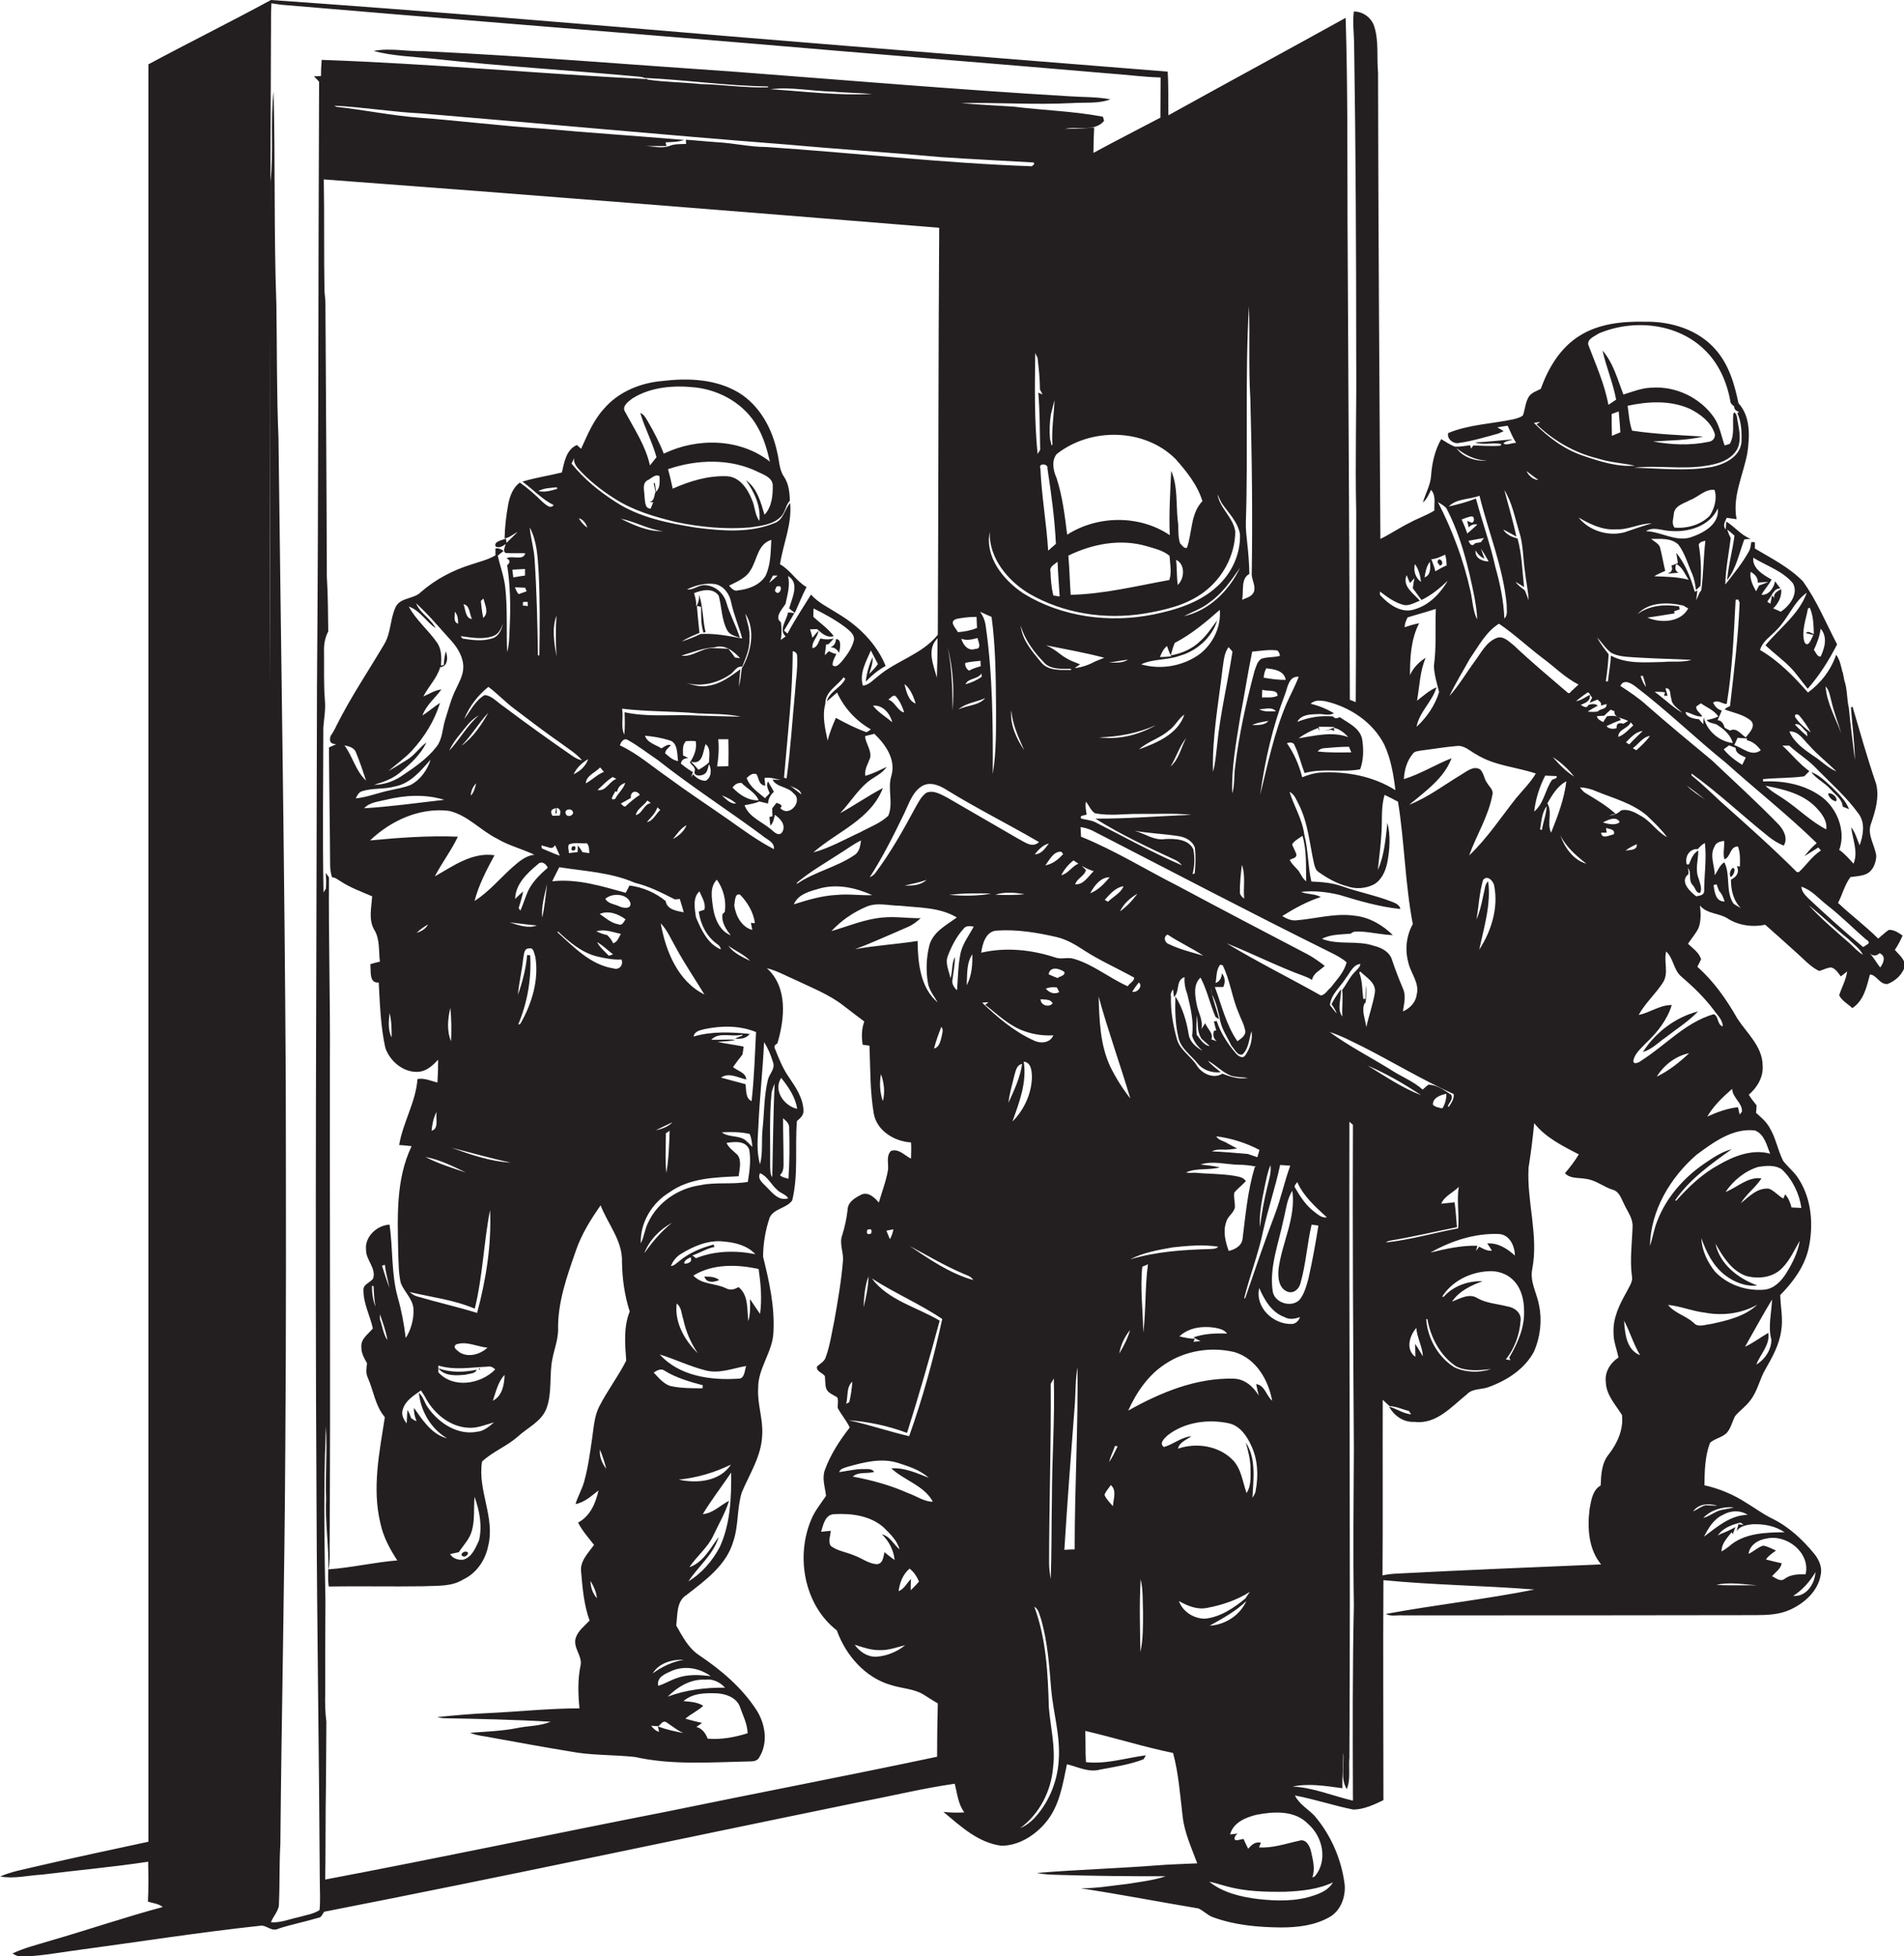 <?xml version="1.0" encoding="utf-8"?>
<!-- Generator: Adobe Illustrator 19.2.0, SVG Export Plug-In . SVG Version: 6.00 Build 0)  -->
<svg version="1.1" id="Layer_1" xmlns="http://www.w3.org/2000/svg" xmlns:xlink="http://www.w3.org/1999/xlink" x="0px" y="0px"
	 viewBox="0 0 810.9 833.1" enable-background="new 0 0 810.9 833.1" xml:space="preserve">
<g>
	<path fill="#231F20" d="M807,404.5c1.3-1.9,2.4-4,3.3-6.1c-1.8-1.2-3.7-2.6-5.9-2.4c-1.6,1.1-3,2.5-4.5,3.7
		c-5.4-5.4-11.6-10-17.1-15.2c1.9-3.6,2.8-7.7,5.3-11c2.2-0.3,4.6-0.4,6.7-1.3c2.9-1.3,4.1-4.6,4.3-7.6c-0.5-4.6-4-9-2.3-13.7
		c1.9-5.5,3.7-11.4,2.2-17.2c-3.7-10.8-6.8-21.8-10-32.7l-0.7,0.2c0.5,7.5,1.6,15,1.7,22.5c-0.9-7.4-1.9-14.8-2.6-22.3
		c-0.9-3.8-0.6-7.9-1.9-11.6c-0.2-1.2-0.5-2.4-0.7-3.6l-0.1,0.1c-0.6-2.6-1.1-5.3-2.7-7.5c-2.2,6.5-6.5,12.1-12,16.1
		c-6-6.8-12.5-13.5-20.4-18.1c1-3.8,4.7-5.9,7.2-8.7c4.8-4.8,7.1-11.8,12.7-15.7c-3.3,9.2-11.6,15.1-17.6,22.4
		c3.4,3.2,7.1,5.9,10.4,9.2c2.8,2.8,5,6.2,7.6,9.3c5-5.7,9.1-12.2,12.5-18.9c-4.7-9-8.6-18.6-14.6-26.9c-5.8-5.9-13.3-9.7-20.4-13.9
		c0-0.7,0-2,0-2.7c-0.4,0-1.1-0.1-1.5-0.1c-0.3,1.3-0.3,2.7-1,3.9c-2.8,5.1-6.5,9.6-10.1,14.2c0.1-6.6,1.5-13.2,2.3-19.8
		c-0.6-1.1-1.1-2.3-1.5-3.6c1.1,0.8,2.1,1.7,3.1,2.6c-0.8,6.3-2.6,12.5-3.1,18.9c3.9-5,5.1-11.5,7.3-17.3c0.7-0.1,2-0.2,2.7-0.2
		c-4.1-1.6-6.8-5.2-10.4-7.4l-0.2,3.3c-1.5-1.5-0.3-3.3,0.4-4.9c1.4,0.2,2.8,0.4,4.2,0.6c-1.9-9.8,2.9-18.9,4.6-28.3
		c1-7.1,1.4-15.4-3.8-21.1c-1.7-8.2-4.1-16.5-9.8-22.9c-7.4-8.5-19.1-12-30-11.8c-9.6-0.2-19.7,0.8-27.9,6
		c-8.2,5.1-13.3,13.7-16.5,22.6c-1.9,1-4.3,1.7-5.3,3.7c-1.3,2.4-1.4,5.1-2.3,7.6c-1.2,1-2.8,1.3-4.3,1.7
		c-9.2,1.9-18.8,2.2-27.5,5.8c-0.8,2.4,2.3,4.9,4.7,4.2c5.7-0.8,11.2-2.5,16.7-4c0.7-0.3,1.5-0.7,2.2-1c-0.9-0.6-1.8-1.1-2.7-1.6
		c1.4-0.3,2.9-0.5,4.4-0.7c1.1,2.5,2.2,5,3.6,7.3c-1.7-0.1-4.3,1.3-5.4,0.2c1-1.1,2.6-1,3.9-1.7c-5.3,0.4-10.6,1.1-16,1.3
		c3.6,1.3,7.5-0.1,11.2,0.7c-0.1,0.2-0.3,0.5-0.3,0.7c-3.9,0.3-7.7,0-11.6-0.1l-1,1.3l-0.4-1.4c-2.2,0.3-4.3,0.7-6.5,0.6
		c-2.1-0.8-3.9-2.1-5.8-3.2c-2.7,4.7-3.9,10.1-4.3,15.4c-0.2,4.1-2.4,7.7-3.5,11.6c1.7-1.4,2.5-3.5,3.5-5.4c2.2,2.6,1.2,5.7,1.4,8.8
		c-3.3,2.1-7.1,3.3-10.5,5.2c-4.3,2.1-8.2,4.8-12.5,6.9l0,0.5c-0.4-66.3-0.9-132.7-1-199c-0.6-6.5,0.4-13.3-1.6-19.7
		c-1.2-3.8-4.8-6.4-8.7-6.4c-0.6,4.3,0,8.7,0.1,13c0.7,44.7,0.9,89.3,0.9,134c0.2,22-0.5,43.9,0,65.9c0,27.1,0,54.1-0.2,81.2
		c-0.8-0.3-1.7-0.7-2.5-1c-0.2-68-0.7-136-1-204c-0.1-28.8,0.1-57.6-0.8-86.4c-25.1,13.9-50.4,27.6-75.5,41.5
		c-0.1-6.2,0.1-12.4-0.3-18.6c-60.4-4.9-120.9-9.6-181.3-14.6C248.7,10.2,182.1,4.7,115.4,0C98.1,9.4,80.5,18.1,63.2,27.4
		c0,252.3,0,504.6,0,756.9c-15.9,3.4-31.8,6.8-47.7,10.5c-5.2,1.3-10.5,2.1-15.4,4.3c5.9,1.1,11.9-0.5,17.8-0.8
		c15.1-1.9,30.2-3.2,45.2-5.5c0.1,5.7,0.2,11.3-0.1,17c2.1,0.7,4.5,0.8,6.3,2.3c-16,4.3-31.8,9.7-47.7,14.3
		c-5.5,1.7-11.1,3-16.3,5.5c1.3,0.7,2.6,1.5,4.2,1.3c7-0.2,14-1.4,20.9-2.4c27-3.6,54-7.9,81.1-10.8c2.4,0.2,4.5,2.7,7.1,1.3
		c5.5-1.8,11.3-2.9,16.9-4.6c1.5-0.1,1.8-1.7,2.6-2.6c76.3-14.9,152.3-31.2,228.5-46.8c13.3-2.5,26.6-5.8,40-7.7
		c1.1,4.1,1.4,8.6,4.1,12.2c-3,0.2-6,0.1-8.9-0.2c7.3,6.1,14.9,13.2,24.7,14.4c7.3,0,14.1-4.3,18.7-9.7c6-7,7.4-16.3,9.2-25
		c4.6,1.1,9.2,3.6,14,2.3c6.3-1.2,12.6-2.1,18.6-4.4c0.3-0.4,0.8-1.3,1-1.7c-8.5,1.1-17,3.9-25.5,2.9c-0.3-4.4-0.1-8.9-0.3-13.3
		c12.5,2.9,24.8,6.8,37.4,9.4c2.4,8.9,3,18.1,4.1,27.2c0.8,6.9,3.8,13.3,6.2,19.8c-5.9,0.3-11.7,0.4-17.6,0.9
		c-16.9,1.3-33.9,1.8-50.8,3.2c2.9,0.6,5.9,0.7,8.9,0.8c15.4,0.5,30.7,0.6,46.1,0.6c-5.4,1.8-11.1,2.4-16.6,3.3
		c-6.5,0.7-13,1.9-19.6,1.8c16.7,2.6,33.4,5.8,50.1,8.6c2.2,1,3.9,2.9,6.1,3.7c9.2,3.4,19.1,4.3,28.9,4.4c7.1,0,14.5-0.8,20.8-4.4
		c4.8-2.7,6.9-8.5,6.5-13.7c-1.3-10.8-5.8-21.2-12.9-29.5c-2.8-2.9-6.5-4.9-8.3-8.6c8.4,1.6,16.5,4.3,24.8,6c4.5,0,8.9-2.1,12.9-4
		c0-31.2-0.2-62.4,0-93.7c21.4,2.1,42.9,2.3,64.3,4c-21,4.2-42.3,6.5-63.3,10.4c2.3,1.2,4.9,0.4,7.3,0.6c50,0,100,0,150.1-0.1
		c5.1,0,10.3-0.2,15-2.4c6-2.8,11.6-7.8,12.8-14.6c0.8-3.3-0.7-6.6-2.7-9.1c-5-6.1-10.9-11.6-18.1-15.1c-3.9-1.9-7.3-4.5-11-6.7
		c-5.4-3.5-11.4-6-17.7-7.4c0.1-6.1,0.2-12.4,2.4-18.1c2-1.8,5-2.2,7-4.1c1.9-2,2.4-4.9,3.7-7.3c2-2.4,4.6-4.1,6.4-6.6
		c3.2-4,4-9.2,6.6-13.5c2.9-5.1,5.8-10.3,6.6-16.2c0.9-5.1-0.3-10.2-0.4-15.2c5.5-5.6,10.4-12.2,12.1-20c2.1-9.8,1.3-20.6-4.1-29.2
		c-1.8-3.1-4.7-5.2-6.8-8c-2.3-4.6-3.1-9.8-5.8-14.2c-1.4-2.5-3.6-4.3-5.7-6.2c0.1-0.8,0.2-2.4,0.2-3.2c-1.2-1.5-2.3-2.9-3.3-4.5
		c3.6-3.1,6.3-7.6,5.9-12.5c-0.1-8.1-6.7-13.7-10.8-20c-4.6-8.1-10-15.8-17-22c0.4-0.8,1.2-2.4,1.6-3.2c-0.9-2.9-3.5-4.6-5.6-6.6
		c1.5-2.2,3.3-4.3,4.5-6.7c1.1-3,1-6.4,0.6-9.6c3.1,3.8,8.4,3.1,12.2,5.8c4.7,2.8,10.3,3.5,15.6,2.4c4.4,3.9,8.8,7.8,13.2,11.8
		c3.2,2.8,6,6.1,9.8,7.9c1.7-0.5,3.3-1.4,5-1.5c2,0.4,3,2.3,4.2,3.8c0.9-0.7,1.8-1.4,2.7-2.1c-0.5,3.6-2.3,6.7-3.4,10.1
		c1,2.3,3.7,3.7,5.6,5.5c4.9-3.2,6.1-9.1,7.5-14.3c2.9,0.1,4.2,4.5,7.6,4c3.5-1.4,6.6-4.3,7.4-8.1C810.8,408,808.5,406.3,807,404.5z
		 M775.4,267.7c3,3.5,1.8,8.1,0,11.9c-1.6,0.1-2-1.9-2.9-2.8C773.9,273.8,775,270.9,775.4,267.7z M770.8,258.8
		c1.5,3.5,1.6,7.4,1.7,11.2c-1.1-0.3-2.5-1.6-3.4-0.4c0.8,0.2,2.4,0.6,3.2,0.8c-0.6,1-2.2,6-3.8,3c-1.4-4.6,0.7-9.7,1.5-14.3
		C770.2,259,770.6,258.9,770.8,258.8z M779.9,298.3c1.1,4.8,2.9,9.4,4.3,14.1c-2.4-6.6-6.2-13-6.7-20.1
		C779.1,293.9,779.3,296.2,779.9,298.3z M766.2,304.6c1.9,2.2,3.6,4.7,5,7.3c-2.5-1.8-5-4-6.7-6.6
		C764.3,303.9,765.3,304,766.2,304.6z M769.5,311.8l0.3,1.8c-1.9-1.6-3.7-3.3-5.4-5.1C766.7,307.7,767.8,310.6,769.5,311.8z
		 M770.5,317.4c3.5,4,7.8,7.3,11.6,11.1c-3.7-1.5-6.5-4.6-9.9-6.7c-3.9-2.7-8.3-5.8-10.1-10.3C766.1,311.3,768,315,770.5,317.4z
		 M759.1,317.5c0.7,0,2.2,0,2.9,0c3.9,3.6,8.5,6.3,12.1,10.3c6,6.1,12.5,11.8,17.5,18.8c2.9,3.9,1.9,9.2,0.4,13.4
		c-1.1-2.6-1.8-5.5-3.6-7.7c0.6,5.1,3.1,10.5,1,15.5c-1.9-2.1-3.8-4.3-6.1-5.9c0.1-0.3,0.3-0.8,0.4-1.1c2.1-7.6-1.3-16.2-7.4-21.1
		c-7.1-5.5-16.6-7.4-25.4-6.9c0-0.3-0.1-0.8-0.1-1c5.9-0.6,11.8-0.4,17.6-1.2c0.5-0.5,1.6-1.6,2.2-2.2
		C766.3,325.3,763,321.1,759.1,317.5z M777.8,353.2c-6.6-3.4-11.9-8.8-18-12.9c-2.7-1.8-5.6-3.4-7.9-5.7c7.6,1.5,15.7,3.3,21.4,9.1
		C775.7,346.2,778.3,349.4,777.8,353.2z M749.9,319.5c-3.9,2.9-7.6-1-11.3-2.2c0.4-0.8,1.1-2.3,1.4-3.1c1.4,0.1,2.8,0.2,4.1,0.3
		l-0.2,0.7C746.4,315.7,748.4,317.4,749.9,319.5z M710.2,296.3c-0.3-1.1-0.6-2.1-0.9-3.2c2.6-0.2,1.8,2.8,2.5,4.4
		c0.2,2.9,2.9,4.1,4.6,6c-4.2-2.5-7.7-6-11.7-8.9c1.5,0,2.9,0,4.4,0.2l-0.4,1.5C709,296.3,709.8,296.3,710.2,296.3z M708.3,281.9
		c-7.4,0.1-15.4,1-22.2-2.7c-0.2,3.7-0.9,7.3-1.3,11c-0.2,0-0.7-0.1-0.9-0.1c0.6-3.8,1-7.6,1.2-11.5c-1.8-2.3-3.5-4.5-4.9-7.1
		c2.1,2.1,3.6,4.7,6,6.5c3.4,1.8,7.3,1.7,11.1,2c7.7,0.5,15.4,0.6,23.1,1C716.5,282.2,712.4,281.5,708.3,281.9z M701,292.5
		c-1.1-1.3-1.7-3-2.3-4.6c0.2,0,0.7-0.1,1-0.1C700.2,289.4,700.7,290.9,701,292.5z M690.4,345.1c-1.4,1.4-3.1,2.1-5.1,2.1
		c0.7-0.2,2.1-0.5,2.8-0.6c-3.7-3.4-8.1-6-12.4-8.6c-1.2-0.6-2.1-1.7-2.8-2.7c2.4,0.1,4.8,0.7,7,1.7c7.4,3,15.4,5.1,21.5,10.3
		c3,2.9,6.1,5.8,8.6,9.2c-4.2-2.2-6.8-6.6-10.9-8.9C696.6,346.1,693.5,344.3,690.4,345.1z M692.3,362.2c1.5-1.1,3.1-2,4.8-2.7
		C697.4,362.2,694.1,361.9,692.3,362.2z M684,352.6c1.4,0.5,4.1,0.5,3.3,2.7c-1.8,0.3-5.1,2.3-5.4-0.7l2.4,0
		C684.2,354.1,684,353.1,684,352.6z M682.7,350.2c2-1,5.7-2.9,7.1-0.1C688.2,351.6,684.8,351,682.7,350.2z M659,342.1
		c2.1-3.6,4.3-7.4,8.1-9.4c-0.9,7.6-3.7,14.9-6.5,21.9C658.7,350.6,661.3,345.9,659,342.1z M653.4,345.6c0.6-5.3,2.2-10.5,4.7-15.3
		c1.6,0.1,3.3,0.1,4.9,0.2l-0.1,0.8c-0.5,0.2-1.5,0.6-1.9,0.8C658,336.4,657.6,342.1,653.4,345.6z M658.7,343.3
		c-0.1,3.5-1.5,6.7-2,10.1c-0.2,0-0.6-0.1-0.8-0.2C656.5,349.8,656.6,346.2,658.7,343.3z M643.3,579.2l-2-0.3
		c3.7-4.5,5.9-10.6,6.3-16.4c0.5-3.5-2.7-5.8-5.8-6.2c-4.2-1.1-8.8-1.3-12.6-3.5c-3.5-2.2-7.4,0.2-10.8,1.5c3-4.5,8.1-6.9,13-8.7
		c-6.1-0.2-12.4,2-16.5,6.6h-0.7c4.1-6.5,11.6-10.3,19.1-10.8c4.3-0.5,8.8,1,11.7,4.3c3.1,3.4,4.1,8.2,4.1,12.7
		c0.2,7.1-2.8,13.7-6.3,19.7C642.9,578.5,643.2,579,643.3,579.2z M602.8,577.8c-4.2-3-2.6-8.9,0.4-12.3c0.3,4.2,2.6,7.9,2.8,12.1
		c-1.1-1.8-2.1-3.6-3.3-5.3C602.7,574.2,602.8,576,602.8,577.8z M590.2,529.1c0.6-0.4,1.2-0.7,2-0.8c9.5-1.6,18.9-3.8,28.3-5.7
		c-0.3-3.5-0.5-7.1-1-10.6c-1.9,0.2-3.8,0.4-5.7,0.6c1.4-3.3,5.1-4.7,7.5-7.2c-1,5.9,0.3,11.8-0.3,17.7
		C610.7,525,600.6,528,590.2,529.1z M511.3,571.1c-0.8,0.1-2.3,0.2-3,0.3c0.1-0.3,0.4-1,0.6-1.3c-2.2,0-4.4-0.5-6.6-1
		c4-3.8,9.8-4.5,15.1-3.7c1.9,0.4,4,0.8,5.2,2.5c-4.8-0.2-9.7,0-14.3,1.6C509.2,570.1,510.2,570.6,511.3,571.1z M481.3,536.3
		c5.6-2.9,11.9-4,18.1-5.1c6.4-0.7,13-1.3,19.4-0.3c-0.8,1-2.2,0.9-3.4,1C503.9,532.2,492.3,533,481.3,536.3z M488.9,538.4
		c-1.3,9.7-0.8,19.5-2,29.1c-0.1-9.4-1.4-18.8-0.4-28.1C487.1,539.2,488.3,538.7,488.9,538.4z M433.7,357.2
		c-10.1-5.9-20.3-11.7-30.4-17.6c-2.6-1.3-5.7-3.3-8.8-2c-2.2,1.6-3.4,4.1-4.7,6.4c-5.1,9.5-10.4,18.9-16.8,27.5
		c-0.6,1-1.6,1.6-2.6,2.1c5.6-8.7,10.2-17.9,14.7-27.2c2-4.1,3.4-9,7.5-11.6c3.4-2.1,7.5-0.4,10.6,1.6c12.8,7.9,26.3,14.6,39.3,22.2
		C439.6,361.3,436.5,358.6,433.7,357.2z M436.4,380.8c-4.1,0.4-8.3,0.4-12.5,0.2C427.9,379.7,432.4,380.1,436.4,380.8z M395.8,402.6
		c-1.3,5.2-1.5,10.7-0.6,16c0.5,3.1,2.6,5.6,4.2,8.3c-7.5-6.2-8.5-17.1-8.6-26.2c-8.8,1.4-17.8,1.9-26.6,3.5
		c7.5-2.8,14.8-6.2,22.1-9.3c2.2-0.9,4.1-2.3,5.8-3.9c-5.3,0.1-10.6-0.8-15.9-0.3c-7.7,0.6-14.8,3.7-22.1,5.8
		c4.1-4.4,9.1-7.9,14.7-10.3c4.6-2.1,9.7-0.5,14.5-0.5c8.2,0.9,16.9,0.6,24.2,5C403,394,397.4,396.8,395.8,402.6z M401,441.6
		c-0.5,1.9-1,4.4-3.2,4.9c0.8-3.1,1.9-6.2,3.1-9.2C402,438.5,401.2,440.2,401,441.6z M376,468.9c-1.3-3.7-1.5-7.7-0.8-11.5
		C376.5,461,377,465.2,376,468.9z M330.7,341.9c-0.6,0.8-1.2,1.5-1.8,2.3c0,1.1,0,2.3,0.1,3.4l-1.3,0.3c0.1,1.2,0.2,2.5,0.4,3.7
		c1.3-1.2,1.5-3,1.9-4.6c2.4,1.6,4.8,4.3,3.2,7.3c-1.5,2.1-3.4,0.1-4.7-1c-3.8-3.3-9.6-5.3-11.4-10.4c2.1-0.4,4.3-0.7,6.3-1.6
		c1.2,0.3,2.4,0.6,3.7,0.9c0.1-2,1-3.7,2.5-5c-0.8-1.5-1.7-3-2.5-4.4c-1,1.7,0.1,3.4,0.7,5c-0.7,0.7-1.3,1.4-2,2.1
		c-2.9-2.5-6.5-4.8-7.8-8.6c1.2-1,2.4-2.3,4.2-1.6c1.1,1.8,0.8,4.5,3.7,4.9c-0.1-0.8-0.2-2.5-0.3-3.3c2.3-0.4,4.6,0.4,6.9,0.8
		c-0.9,0-2.7-0.1-3.5-0.1c1.8,3.4,6.6,2.9,9,5.9c4.2,3.1-1.9,10.5-5.7,6.2C333.8,342.9,331.9,342.3,330.7,341.9z M333.5,476.2
		c1.3,1.1,2.8,2.4,2.6,4.3c0.2,7.2,0.2,14.4-0.3,21.5c-1.2-0.5-2.7-0.5-3.6-1.6c1.7-1.5,1.5-3.9,1.5-5.9
		C333.7,488.4,333.5,482.3,333.5,476.2z M332.7,459c3.1,3.9,6.1,8.2,6.8,13.2C334,471,329.2,464.4,332.7,459z M335.7,510.3
		c-4.1,1.3-6.8-2.4-9.3-4.9c-1.5-1.6-4-3.3-2.7-5.8c3.3,1.4,4.8,5,7.4,7.2C332.5,508.2,334.7,508.6,335.7,510.3z M318.7,562.6
		c-0.6-4.8,0.2-11.2-4.2-14.5c-1.6,1-3.5,1.5-5.3,0.5c-4.5-2.2-10.3-1.5-13.9-5.4c8.3-5.1,18.6-4.8,27.8-2.8
		c0.9,6.3,1.5,12.8,0.6,19.1c-1.5-2-2.8-4.2-4.3-6.3C319.5,556.4,319.6,559.6,318.7,562.6z M291.9,731.9c2.4-2.1,5.3-3.3,7.6-5.5
		c-2.5-1.6-5.5-1.7-8.4-2c3.9-3.4,9.3-3.5,14.2-3.3c3.8,0.2,8.1,1.7,9.7,5.4c1.3,3.8,3.3,7.5,3.4,11.6c-5.4,1.7-11.2,2.8-17,2.3
		c-0.9-2.3-2.3-4.3-4.8-5c0.6-0.4,1.8-1.3,2.4-1.7C296.7,733.2,294.3,732.6,291.9,731.9z M280.7,737.5c-1.5-0.4-2.5-1.5-3.4-2.6
		c0.8,0.1,2.4,0.2,3.2,0.2c0.8-0.8,1.8-2.4,3.1-1.8c2.5,1.6,4.7,3.5,7.4,4.7c-3.7-0.7-7.3-1.5-10.8-2.8L280.7,737.5z M261.1,401.7
		c-0.5-1.4-1.5-2.5-2.5-3.5c-1.6-0.3-3.1-0.9-4.6-1.6c3.5-1.1,7,0.4,10.4,1.1C263.5,399.2,263,401.2,261.1,401.7z M261.1,406.4
		c-0.6,0.2-1.2,0.4-1.8,0.6c-1.8-1.9-3.8-3.5-5-5.8C256.8,402.6,258.8,404.7,261.1,406.4z M254.3,407.3c3.4,0.8,6.9,1.5,10.4,1.3
		c0.9,2.3-0.9,4.6-3.4,3.8c-9.8-1.5-16.9-9.1-23.9-15.4l0.3-0.3C242.5,401.2,247.8,405.7,254.3,407.3z M263.3,393.6
		c-3-0.5-5.4-2.7-7.9-4.4c3.7-1.6,8,0,11,2.3C265.7,392.5,265,394.4,263.3,393.6z M263.8,386c-2-1-4.9-1.1-6-3.3
		c0.4-0.3,1.3-0.8,1.7-1c3-1.3,7.9-0.7,9,2.9C268.9,387.3,265.3,386.7,263.8,386z M268.1,377.1c-0.5,1-1.1,2.1-1.6,3.1
		c-10.2-2.8-20.6-6.1-31.3-4.9c0.9-2,2-4,3-6c10.8,1.7,22,2.2,32.1,6.6c6.1,1.5,11.6,4.3,17.1,7.1c0.5,0,1.6-0.1,2.1-0.2
		c0.6,1.9,1.2,3.8,1.7,5.7c-3-0.6-7.1-1.1-7.7-4.8C279.2,380.2,273.8,377.8,268.1,377.1z M225.3,378.6c-1.5,3-2.3,6.2-3.7,9.2
		c-0.2-0.3-0.5-0.8-0.7-1.1c0.7-2.4,1.5-4.7,1.9-7.1c-1.1,1-2.3,2.1-3.4,3.2c0.1-6.2,5.1-11,9.6-14.7c1.6-1.7,3.5-0.3,4.3,1.4
		C230.2,372.2,227.3,375,225.3,378.6z M233,376.5c-0.6,4.8-1,9.6-2.1,14.3C230.5,385.9,231.9,381.2,233,376.5z M225.8,406.8
		l-1.3-0.1c-0.5,5.8-2,11.5-3.9,16.9c0.4-5.1,1.7-10.1,2.2-15.2c0.4-1.7,0.2-4.7,2.7-4.5c1.8-0.5,2,2.3,2.5,3.6
		c1.6,9.8-1.5,20-6.4,28.5c-0.2,0.1-0.7,0.3-0.9,0.3C224.6,427,226.4,416.8,225.8,406.8z M217.1,392.8c3.8,0.4,7.7,1,11.5,1.3
		C225,395.5,220.8,394,217.1,392.8z M203.2,609.7c-8.2,1.6-16.2-3.6-20.8-10.1c-1.6-2-2-4.7-4-6.5c0.8,7.9,5.1,15.3,12,19.4
		c-6.5-1.6-10.5-7.8-14.1-13c-0.1,1.9,0.3,3.8,1.1,5.6c-0.9,0-1.6-0.8-2.3-1.2c-0.4-1.2-0.9-2.4-1.6-3.5c-0.1,1.9-0.2,3.9-0.3,5.8
		c-1.2-1.6-2.4-3.7-1.7-5.8c1-3.9,4.7-6.1,7.8-8.3c0.8,1.3,1.7,2.6,2.4,4c3.7,6.3,10.2,11.5,17.7,11.9c3.8,0.3,7.4-1.3,11-2.3
		C208.3,607.5,206,609.5,203.2,609.7z M204,656c-1.5,3.2-3,7.2-6.8,8.2c-2.1,0.2-4.4-0.5-5.5-2.4c1.2-0.3,2.4-0.5,3.7-0.8
		c1.9-2.9,4.5-5.5,5.5-8.9c1.4-4.8,0.8-9.8,1.2-14.7C204.2,643.2,205.5,649.8,204,656z M183.8,481.5c0.3-2.8,0.8-5.6,2.2-8.1
		C185.4,475.9,187.1,480.8,183.8,481.5z M198.4,499.3c-5.8-1.9-11.8-3.8-17.2-6.6C187.2,493.8,192.8,496.6,198.4,499.3z
		 M157.6,357.9c8.9-8.5,21.2-14.1,33.6-12.6c7.9,1.8,13.4,8.3,20.4,11.8c5,3,10.8,4.4,16,6.9c-4,0.4-7,3.3-9.9,5.8
		c-5.1,4.7-9.7,10.1-15.6,13.9c1.8-6.9,5.1-13.2,8.5-19.5c-9.5-1.4-17.6,4.6-25.4,9c3-5.8,7-11,9.8-16.9
		C182.6,355.8,170,356.7,157.6,357.9z M182.3,393.7c-1,1.9-2.9,2.9-4.9,3.6C178.8,395.9,180.5,394.7,182.3,393.7z M166.8,441.8
		c-1.7-3.2-1.2-7-0.9-10.4C166.8,434.8,166.8,438.3,166.8,441.8z M154.3,336.9c4.5-1.4,9.4-0.7,13.9-2c6.6-1.2,11-6.7,15.2-11.4
		c-1.4,4.4-4.3,8.5-8.4,10.7c-2.7,1.2-5.8,1.6-8.7,2.3c-5,1-9.8,3-14.8,3.5C152.1,338.8,152.8,337.3,154.3,336.9z M146.7,317.4
		c1.9,0.4,4.2,1,4.9,3c1.6,3.9,3,8,4.3,12C151.5,328.4,150.2,322.1,146.7,317.4z M173.9,323.2c-2.8,1.8-5.6,3.5-8.5,5.2
		c3.3-2.9,7-5.5,10-8.7c5.4-5.9,9.7-12.8,12-20.4c-2.5,1.7-4.9,3.7-7.5,5.4c1.6-4.4,5.4-7.4,8.1-11.1c-2.8,0.3-5.2,1.9-7.7,3
		c2.2-4.3,5.8-7.8,7.2-12.5c3.3-0.2,3.3-4.3,2.4-6.7c-0.6,1.9-0.8,3.9-0.9,5.8l-1.2,0.2c0.3-3.3,0.3-7-1.7-9.8
		c-3.7-5.3-8.9-9.5-12-15.3c4.7,1.6,7.4,6.4,11.4,9.2c-2-4.1-6.6-6.3-8.3-10.6c5.5,5,10.3,10.8,15.3,16.3c2.7,3.1,5,7.1,4.8,11.3
		c-0.1,3.2-1.8,6.1-3.1,8.9c-2.1,4.2-3.2,8.7-4.6,13.1c-1.2,3.8-1.1,8.2-3.7,11.5c-4.1,5.3-9.7,9-15.2,12.7
		c-3.4,2.2-7.4,3.5-11.4,3.5c3.8-1.1,7.6-2.4,10.8-5c4.5-3.7,9-7.7,11.5-13C178.7,318.3,176.8,321.3,173.9,323.2z M193.7,260.5
		c1.3,1.4,1.4,3.3,1.4,5.1C192.9,264.9,193.8,262.3,193.7,260.5z M210.2,270.8c2.2-0.8,3.2-3.1,4-5.2c-0.6,2.5-1.7,5.3-4.4,6.2
		c-4.2,1.4-8.7,0.8-12.9,0.1c-0.2-0.3-0.5-0.8-0.7-1C200.8,271.5,205.7,272.5,210.2,270.8z M197.4,257.3c2.8,0.5,2.5,4.2,3.6,6.3
		C198.1,263.3,198.3,259.4,197.4,257.3z M204.8,255.9c0.3-0.3,0.8-0.7,1.1-1c0.6,2.6,2.5,6.1-0.1,8.2
		C205.3,260.7,205,258.3,204.8,255.9z M220.9,253c-0.8-0.8-1.2-1.9-1.6-2.9c1.5,0.1,2.9,0.1,4.4,0.2c0.1,0.4,0.4,1.1,0.6,1.5
		C223.1,252.2,222,252.6,220.9,253z M224.7,256.3c0,0.5,0.1,1.4,0.1,1.8c-0.5-0.1-1.6-0.2-2.1-0.2c0-0.4,0-1.1,0-1.5
		C223.2,256.3,224.2,256.3,224.7,256.3z M223.6,245.1c-1.7,0.2-3.3,0.5-5,0.8c-0.1-1.1-0.3-2.2-0.4-3.3c1.8-0.1,3.6-0.2,5.4-0.3
		C223.6,243.3,223.6,244.2,223.6,245.1z M219,301.8c6.7,5.1,13.4,10.2,20.3,15c2.9,2.2,6.2,4.1,8.6,7c-1.5-0.3-2.8-1-4-1.8
		c-10-6.9-19.9-14-29.6-21.3c-2.5-1.6-4.8-4.5-7.9-4.7c-4,2.3-6,6.7-8.7,10.2c2.2-5.4,5.8-10.1,10.3-13.7
		C211.8,295.3,215.1,298.9,219,301.8z M225.6,224.6c3.1,5.8,3.4,12.5,3.8,18.9c0.6,11.9,0.5,23.8,0.3,35.6c-0.1,0-0.4,0-0.6,0
		c-0.2-13.5-0.5-27.1-1.4-40.6C227.5,233.8,226,229.3,225.6,224.6z M237,262.2c-0.4,5.8-0.3,11.6,0,17.4
		C236.1,273.9,234.9,267.8,237,262.2z M229.3,209.1c2.4-1.3,5.2-1.3,7.9-1.6l0.1,0.7C234.7,208.9,232,209.8,229.3,209.1z
		 M272.5,338.5c-2.1,1.3-3.9,2.9-5.7,4.5c-0.8,1.2-1.8-0.3-2.4-0.8c1.4-0.8,2.9-1.6,4.3-2.4C268.3,337,271.1,336.2,272.5,338.5z
		 M270.8,347.1c0.4-2.6,3.5-4,4.9-6.2c0.5,0.3,1,0.7,1.5,1.1C274.2,342.4,273.6,346.5,270.8,347.1z M280,343.8
		c0.4,0.4,0.8,0.8,1.2,1.1c-1.9,1.7-3,4.7-5.7,5.2C277.1,348.2,279.1,346.4,280,343.8z M262,340.2c-2.9,1-0.5-1.9,0-3.2l0.8,0.2
		c0.3-1.9,1.7-3.3,3.5-3.8C265.5,336,263.2,337.8,262,340.2z M254.5,336.4c2.1-1.9,4-4,6.4-5.5c0.5,0.2,1.1,0.5,1.6,0.8
		C259.5,332.7,258,337.2,254.5,336.4z M249.5,333.6c0.1-3.3,4.1-4.6,6.1-6.8c0.5,0.6,1,1.2,1.6,1.9
		C254.4,329.8,252.2,332.1,249.5,333.6z M242.3,359.6c2.4-1,5.1-0.3,7.6-0.5c1.2,1.1,0.9,2.8,1.1,4.2c-1-0.1-2-0.3-2.9-0.4
		c-0.6-1-1.3-2-2-2.9c0,0.7-0.1,2.2-0.1,2.9c-1.2,0.1-2.5,0.2-3.7,0.4C242.3,362.1,241.7,360.7,242.3,359.6z M240.9,346.4
		c-0.5-1.6,1.7-2.2,2.7-1.3C245.4,346.9,241.5,348.7,240.9,346.4z M244.3,329.7c1.3-2.7,3.5-4.9,6.2-6.4
		C249.5,326.2,247,328.5,244.3,329.7z M246.5,220.7c2,0.5,3,2.3,3.7,4C248.6,223.7,247.4,222.2,246.5,220.7z M237.1,346.3
		c0-0.6-0.1-1.7-0.1-2.3c1.9,0.4,1.8,1.8,1.4,3.3c-0.8,0-2.3,0.1-3.1,0.1c-1.1-1.9-0.6-2.9,1.5-3.2c-0.1,0.5-0.2,1.6-0.3,2.2
		L237.1,346.3z M196.5,317.6c4.3-4.3,7.3-9.7,11.5-14.1C205,308.7,201.5,314.1,196.5,317.6z M202.8,333.6c-0.5,1.9-0.9,3.8-2.3,5.2
		C200.6,336.9,201.3,335,202.8,333.6z M191.3,319.7c1.8-4,4.8-7.2,7.5-10.6c1.4-1.8,3.2-3.4,5.2-4.5
		C198.9,308.9,195.8,315,191.3,319.7z M164.3,340.6c8.1-2,16.8-2.5,24.9,0c-11.4,1.3-22.7,2.9-34.1,3.6
		C157.4,341.6,161.2,341.4,164.3,340.6z M191.8,429.2c0.5,4.7,0.5,9.5,0.3,14.2C190.2,439,190.7,433.8,191.8,429.2z M202.2,557.3
		c3.4-13.8,3.8-28.1,6.5-42c0.7,14.7-1.7,29.6-5.5,43.8c-8.5-2.6-17.3-4.6-25.8-7.1c-1.1-0.3-2-1.1-3-1.8
		C183.7,552.4,193.3,553.5,202.2,557.3z M207.5,582c1.3-0.3,2.5,0.2,3.4,1.2c-6.2,6.3-17.9,8.2-24.2,1.2c0-0.7,0-2.2,0-2.9
		C193.4,583.6,200.5,582.3,207.5,582z M194.3,572.5c4.4-1.5,8.9,1,13.3,1.4c-3,2.8-7.9,4.3-11.7,2.1
		C195,575.2,192.4,573.8,194.3,572.5z M209.9,596.5c1.3-3.8,2.2-8.1,5-11C214.8,589.6,213.9,594.5,209.9,596.5z M192.4,488.8
		c8.4,2.1,16.7,4.5,25.1,6.3C208.8,494.6,200.5,491.7,192.4,488.8z M230.8,361.3c-0.1-0.3-0.2-1-0.2-1.3c1,0.3,1.9,0.5,2.9,0.8
		c1.3,0.6,2.2,0.3,2.9-0.9c0.7,1.5,1.4,3,2,4.5C235.7,363.5,233.3,362.3,230.8,361.3z M305.4,402c0.8,0.5,1.5,1.3,1.6,2.3
		c-5.6-2.3-8.4-8.4-10.6-13.7c-0.5-3.5-1.5-8.4,1.5-11c1,2.5,2.8,5,2.1,7.8c-0.6,0.2-1.8,0.6-2.4,0.8
		C298.3,393.5,300.9,398.8,305.4,402z M311.2,398.3c-4.6-1.8-6.8-7-7.5-11.6c-0.5-4-1.6-8.9,1.6-12.1c2.8,3.9,4.1,9,3.4,13.7l-1,1
		C307.2,392.8,309.2,395.7,311.2,398.3z M297.2,576.3c-5.6-5.5-10-13.1-9-21.2c2.1,1.6,2,4.4,2.8,6.7
		C292.1,567,294.2,571.9,297.2,576.3z M291.4,538.1c-0.1-1.4,1.8-2.3,2.9-2.7c0,0.4,0,1.2,0,1.6
		C293.5,537.9,292.5,538.2,291.4,538.1z M303.9,530c-5.3,1.4-10.6,3.6-14.8,7.2c-1,0.7-2,1.9-3.4,1.9c0.9-2,2.2-3.8,4.1-5
		c5.5-3.4,11.9-6.2,18.5-5.4c4.8,0.4,10,1.7,13.4,5.4c-8.4-1.7-17.3-1.5-25.3,1.7c-0.5-0.4-1-0.8-1.5-1.2c3.2-1,6.1-3,9.4-3.6
		C304.2,530.8,304,530.3,303.9,530z M320.1,468.9c-2.7-1.2-2.2-4.8-2.6-7.2c-3.5-1-6.9-1.8-10.4-2.8c3.3-2.4,7.3,0.1,10.7,0.8
		c-0.1-3-3.7-3.6-5.6-5.3c1.3-1.8,2.6-3.6,4-5.3c0.2-1.2,0.4-2.3,0.5-3.4c-3.7-0.8-7.5-1.2-11.1-2c2.5-0.3,5.1-0.2,7.6-0.9
		c-3.4-0.3-6.9,0.1-10.3,0c3.3-3.6,8.9-1,13.2-2.2l0.1,0.4c-1.1,0.4-2.2,0.8-3.2,1.3c2.3,0.2,4.8,0,6.3-2c-8-0.8-16.1-1.2-23.9,1.1
		c0.4-2.4,3-2.7,4.9-3.2c7.2-1.5,14.9-1.5,21.7,1.3C321.5,449.2,321.2,459.1,320.1,468.9z M320.4,488.4c-1-1-2-2.1-3.1-3
		c-3-2-7.1-1-9.9-3.2c4-0.2,8-0.2,11.9,0.7C320,484.6,320.3,486.5,320.4,488.4z M320.4,396c-4.6-1.2-7.1-6.1-7.7-10.5
		c0.4-1.5,0.1-5.3,2.5-4.5c3.2,3.3,5.7,7.5,6.3,12.1c-0.4,0-1.3,0-1.7-0.1C320,394.1,320.2,395.1,320.4,396z M319.5,409.2
		c-3.4-1.7-7.1-3.3-9.3-6.5C313.2,405,316.9,406.4,319.5,409.2z M300,423.5c-11.3-5.6-16.5-18.5-18.6-30.3c2.9,3,4.5,7,6.6,10.6
		C291.7,410.6,296,416.9,300,423.5z M279.3,481.3c2.4-1.1,4.7-2.3,7.1-3.4C284.6,479.8,281.9,480.8,279.3,481.3z M285.2,481.5
		c-0.2,6-0.4,12.1-1.4,18c-0.6-5.6-0.2-11.3-0.2-16.9C284,482.4,284.8,481.8,285.2,481.5z M286.6,357.3c1.7-2.1,3.3-4.6,5.8-5.9
		C291.3,354.1,289,356,286.6,357.3z M285.2,507.7c8.5-6.1,19.4-6.3,29.4-6.8c0.3-3,1.4-6.5-0.5-9.1c-1.7-1.6-3.7-3-4.7-5.1
		c3.4-0.5,8.2-1.1,9.7,2.9c0.8,4.5,0.1,9.2-0.6,13.7c-6.7,1.2-13.6,0-20.2,1.4c-9.3,1.3-18.1,7.1-22.2,15.8c-1.5,2.8-1.7,6.1-3.2,9
		C272.6,520.6,277.7,512.2,285.2,507.7z M286.2,520.7c-4.6,3.7-8.4,8.2-11.8,13C276.5,528.1,281,523.6,286.2,520.7z M284.4,722.5
		c4.2-4.2,9.8-7.6,16-7.2c3.2-0.5,6.3,1.1,8.4,3.4C300.5,718.6,292.2,719.6,284.4,722.5z M288.3,714.6c-2.8,0.9-5.2,2.5-8,3.3
		c-0.7-3.9,3.3-5.2,6.1-6.5c5.4-2.2,11.7-1,16.3,2.4C297.9,713.2,292.9,712.9,288.3,714.6z M278,712.6c2.7-4.5,8.4-6,13.3-5.8
		C286.4,707.6,282,709.7,278,712.6z M278.4,584.5c1.4-0.9,3.2-2,4.8-0.7c4.9,3,10.5,4.6,16.1,6.1c0,0.3-0.1,1-0.1,1.3
		c-4.6,0-9.3,0-13.8-1C282.5,589.2,280.5,586.7,278.4,584.5z M311.3,623.7c-4.7,7.2-14.5,8.1-22.2,6.4
		C296.9,629.3,304.3,627.1,311.3,623.7z M293.6,667.4c3.1-4.7,7.8-8.3,10.2-13.5c2.3-4.9,5.1-9.6,6.7-14.8
		c-3.7,1.9-6.8,5.3-11.2,5.7c3.7-6.1,8.1-11.8,12.1-17.7c0.1,10.6-0.3,21.7-4.8,31.6c-3.1,5.9-7.7,11.3-13.4,14.7
		c4.2-6.4,10.6-11.3,12.9-18.9C302.5,659.3,299.6,665.3,293.6,667.4z M281,576.8c6.5,2,12.6,5,19.2,6.7c5.9,1.7,11.8-0.8,17.6-1.8
		c-0.7,1.8-0.6,5.6-3.4,5.4C302.7,587.9,289.2,586,281,576.8z M328.9,501.3c-1-1.4-0.8-3.2-0.9-4.7c0.1-10.4-0.4-20.8,0.6-31.1
		c0.2-1.4,0.8-2.7,1.3-4C329.3,474.7,329.2,488,328.9,501.3z M327,460c-1.6,6.7-1.5,13.7-2.2,20.5c-0.6,5.1,0.2,10.3-1.1,15.3
		c-1.6-5.3-1-10.9-0.7-16.4c0.5-11.9,1.9-23.7,2.4-35.6c1.7,2.6,2.9,5.5,3.8,8.5C330.3,455.3,327.5,457.4,327,460z M309.9,348.8
		c-8.6-6-17.4-11.8-25.8-18c-6.6-4.6-12.8-10-20.1-13.4c0.5-1.5,1.8-3.4,3.5-2.2c4.5,2.5,8.5,5.7,12.7,8.5
		c14.3,11.3,29.7,21.2,44.3,32c1.8,1.7,5.5,2.8,5.1,5.9C322.6,358,316.3,353.3,309.9,348.8z M296.8,258c0.5,0.1,1.4,0.3,1.8,0.5
		c0,3.6-0.1,7.6,1,10.9l0.9-0.2c-1.3-5.3-1-10.9-2.8-16c0.1,1.8-0.1,3.6-1.3,5c0.3-2-0.3-3.8-0.8-5.6c3.4-1.4,8.1-2.4,10.5,1.1
		c1.3,4.8,1.2,10,3.5,14.5c1,2.1,3.5,2.7,5.5,3.4c-1.6-5.2-4.3-9.9-5.8-15.2c-1.2-3.9-4.8-7-8.9-7.2c-2.8-0.3-5,2.2-7.8,1.8
		c3.6-1.8,7.8-2.8,11.8-2.3c3.8,0.7,6.3,4.2,7,7.8c1.1,5.3,3.3,10.2,4.7,15.4c-5.9-1.1-11.8-2.3-17.8-1.9c-2.6,1.3-5.3,2.3-8,3.2
		c2.4-1.5,5-2.6,7.6-3.7C297.5,265.7,297.1,261.9,296.8,258z M327.6,248.2c0.5-1,1-2.1,1.6-3.1c0.5,0,1.5,0,2,0
		C330,246.2,328.8,247.2,327.6,248.2z M330,251.5c0.2-0.4,0.5-1.2,0.6-1.6C334.4,248.1,331.9,255,330,251.5z M326,245.3
		c-2.5,3.9-7.2,5.6-11.6,6.1c-1.7,0.6-2.9-0.9-3.9-2c3.3-1.7,7.1-3.1,9.1-6.5c2.9-4.4,3-11.2,8.9-13
		C328.2,235,328.3,240.5,326,245.3z M305.9,314.8c1.4,0,2.8,0,4.3,0c0.1,3.8,0.1,7.7,0,11.5c-1.6,0-3.2,0.1-4.8,0.1
		C306,322.7,306.3,318.7,305.9,314.8z M313.5,342.2c-2.6,0.2-4.3-2-6.1-3.5C309.6,339.6,311.8,340.6,313.5,342.2z M312,335.4
		c0.9-1.4,2.2-2.1,3.8-2c2.4,2.5,5.9,4,7.3,7.4C318.7,341,315,338.5,312,335.4z M314.7,292.5c0.1-2.5,0.4-5,0.6-7.5
		c-4.1,3-8.3,6.2-13.5,7c-3.3,0.7-6.5-0.2-9.6-1.2c6.4,1.8,13.3,0.2,18.8-3.6c1.7-1.1,2.7-3.7,5.1-3.3c1.5-3.7,3.2-7.5,3.1-11.5
		c0.4-3.8-1-7.5-1.8-11.1c4.5,6.9,2.5,16.6-1.5,23.4C315.6,287.3,315.3,289.9,314.7,292.5z M290.2,279.2c4.7-1.4,9.2-3.3,14.1-3.5
		c4.3-1.5,8.2,1.6,10.9,4.6c-0.5-0.1-1.6-0.2-2.2-0.3c-0.8-1.3-1.9-2.5-2.8-3.7c-2.3-0.2-4.6-0.2-6.9-0.3
		C298.7,276,294.9,279.9,290.2,279.2z M297.4,303.8c6,0.3,12.1,0.1,18.1,1.4c-7.3-0.2-14.7-0.3-22-0.6c-9.2-0.2-18.5,0.7-27.5-1.3
		c0.1,3.2,0.2,6.4-0.1,9.5c-1.7-3.3-0.2-7.4-1-11C275.7,303.1,286.5,302.8,297.4,303.8z M290,325.2c0.2-1.8,1.6-2.3,3.2-2.4
		c-0.8-0.4-1.5-0.7-2.3-1.1c0-2-0.4-4.6,1.3-6.1c1.4-0.1,2.7-0.1,4.1,0c0.6,3.3-0.7,6.5-2.5,9.1c0.8,1.2,2.7,2.2,2,3.9
		c-0.3,1.9,2.4,1.9,3.6,1.3c2-0.6,2-3,2.6-4.5c1.1,2.3,1.1,5.7-1.5,7.1c-2.1,0-4-1.2-5.3-2.8l-0.9,1.3c0.2-0.5,0.6-1.6,0.8-2.2
		C293.2,327.7,291.6,326.5,290,325.2z M300.5,316.9c2.4,1.8,1.4,5.1,1.5,7.7c-1.3,1.3-2.9,2.3-4.5,3.2c-1-1.2-2.1-2.3-3.2-3.4
		C299.5,325.8,299.3,320,300.5,316.9z M281.7,318.7c-2.4-1.6-6-2.3-7-5.4c3.5,0.3,6.9,0.9,10.2,1.9c3.9,0.9,3.4,5.8,3.9,8.9
		c-2.2-0.3-3.9-1.9-5.5-3.3c0-1.5,1.6-2.4,2.4-3.5C284.2,316.8,283,318,281.7,318.7z M264.4,220.9c6.1,1.2,11.6,4.5,17.9,5.3
		C276,226.4,270,223.7,264.4,220.9z M346.4,262.7c0-0.9,0-2.7,0.1-3.6c4.8,2.4,9.6,5,13.9,8.3c1.5,1.3,3.6,2.8,3.3,5.1
		c-0.8,3.5-3,6.5-5.3,9.3c-1,1-2.3,2.7-3.8,1.5c-0.1-1.7,0.9-3.3,1.6-4.8c-1.2-0.2-2.2-0.7-3.2-1.2c-0.4,0.4-1.3,1.3-1.7,1.7
		c0.1-1.5,0.4-3,0.5-4.5l1.1-0.2l2.2-2.4c-1.9,0.5-3.8,0.5-5.7,0c-0.9,1.5-1.2,3.8-3.4,4.1c-0.3-2.9,2.3-4.7,2.6-7.4
		c-0.7,0.7-2,2.2-2.6,3c-0.2-0.9-0.7-2.7-1-3.6c0.7,0,2.2-0.1,3-0.1c1.7,1.5,3.6,3.4,6.1,3.2l1-0.2
		C352.7,267.7,349.4,265.4,346.4,262.7z M380,307.6c-2.7-2.4-6-4.2-8.2-7.1C376,300.1,379.1,303.9,380,307.6z M378.3,297.9
		c1-0.5,1.8-2.1,3.1-1.5c1.8,2,2.9,4.5,3.7,7C382.2,302.8,381.3,298.9,378.3,297.9z M372.4,312.5c4.8,4.6,9.3,11,7.2,18
		c-1.7,5.5,1,11.6-1.3,16.9c-3.4,3.2-7.9,4.8-11.9,7c-6.6,3-12.9,6.7-20,8.6c10-8.8,24.5-14,29.6-27.4c-6.3,3.3-12,7.3-18.2,10.7
		c4-4.2,7-9.2,11.4-13c2.7-2.4,6.4-3.6,8.4-6.7c-3,1.4-5.9,2.9-9.1,3.8c-0.4-2.8,1.2-5.2,2.1-7.7c0.6-3.3-1.9-6-2.2-9.2
		C369.7,313.1,371,312.9,372.4,312.5z M369,311.8c-4.5-1.6-8.8-3.8-13-6.1c-1.4,3.2-2.7,6.3-3.5,9.7c-1.1-5.1-2.4-10.5-1-15.7
		c-0.1-5.2,5.1-7.6,7.8-11.3c0.2,0.2,0.5,0.5,0.7,0.7c-1.9,3.9-6.7,5.3-7.9,9.6c1.5-1.3,3-2.5,4.4-3.8c3,6.6,8.1,12.1,14.4,15.7
		C370.3,311.1,369.7,311.5,369,311.8z M357.3,363.7c3.1-1.9,6.1-4.2,9.4-5.8c-0.3,2.3-0.7,5-2.9,6.3c-7.5,5.1-16.8,7-24.4,12.2
		l0-0.5C345,371.2,351.3,367.6,357.3,363.7z M336.5,334.6c1.8,1,4.3,1.4,4.8,3.7C339.7,337.1,338.2,335.8,336.5,334.6z M338.6,294.7
		c-1.2,12.3-1.9,24.6-3.6,36.8c-0.3-0.1-0.8-0.2-1.1-0.3c1.5-17.9,3.7-35.9,3.7-53.9c1.2,0.2,2,1,1.9,2.3
		C339.8,284.6,338.9,289.6,338.6,294.7z M349.3,378.3c7.5-2,15.3-0.2,22.2,2.9c-5,0.2-10-0.6-15.1-0.1c-6.3,0.3-12.3,2.1-18.3,4
		C339.9,380.7,345.1,379.5,349.3,378.3z M385.3,377.1c3.1-0.7,6.3-1.3,9.3-2.4C392,377.1,388.5,377.2,385.3,377.1z M404.2,381.1
		c5.9-0.8,12-0.7,17.9-0.6C416.3,381.7,410.1,381.5,404.2,381.1z M385.2,291.3c2.6,2,3.8,5.3,4.8,8.3
		C386.9,298.6,385.9,294.2,385.2,291.3z M399.3,271.8c0,5.6-0.1,11.2-0.3,16.8C397.6,283.3,394.5,276.5,399.3,271.8z M292.2,61.3
		c-2.4,0.1-4.9-0.1-7.2,0.9c-3.2,1.1-6.7,0.1-10,0c2.9,0,5.9,0,8.8,0l-0.3-1.6c2.6-0.1,5.3-0.1,7.9-1c-20-1.7-40-3-59.9-4.8
		c-17.8-1.1-35.5-3.4-53.2-4.7c-11.7-0.9-23.2-3.3-34.9-4.6c-0.3-0.1-0.8-0.4-1.1-0.5c12.4,0.6,24.7,2.7,37.1,3.3
		c51.7,4.3,103.4,9.2,155.1,13.2c22,2,44.1,3.4,66.1,5.4c13.2,0.9,26.5,1.5,39.7,2.3l0.1,0.8l-1,0.8c-37.8-1.3-75.3-5.7-113-8.2
		c-6.9,0-13.7-1.6-20.5-2c-4.6-0.3-9.2-0.8-13.8-1.1L292.2,61.3z M275.8,33.9l-1-0.7c17.5,0.8,34.8,3.4,52.3,3.6l0,0.4
		c-9.6,0.3-19.2-1.2-28.8-1.4C290.8,35,283.2,35,275.8,33.9z M328.1,38c8.7-1.1,17.5,0.8,26.3,1c5.7,0.5,11.4,0.6,17.1,1
		C357,40.8,342.5,38.9,328.1,38z M419.8,266.5c-0.3-2.2-1.1-4.2-2.4-6c1.6,0.8,3.3,1.5,4.9,2.2c1.7,12.5,1.8,25.2,1.9,37.8
		c0,9.7,0.2,19.5-1.4,29.1C422.9,308.5,422.8,287.4,419.8,266.5z M405.8,265.5c-0.2-1.8,1.8-2,3-2.2c2.3-0.4,4.7-0.6,7.1-0.6
		c0.1,1.5,0.1,3.1,0.2,4.7c-2.6,1.1-5.3,1.6-8.1,1.8C407.2,267.9,406.2,266.8,405.8,265.5z M405.7,302.6c-0.1-9-0.2-18.1-2.1-27
		C405.9,284.4,406.4,293.6,405.7,302.6z M412.7,285.6c-1.1-0.8-1.8-1.9-1.6-3.3c2.1-0.5,4.3-0.7,6.5-0.9c0,0.8,0,1.5,0.1,2.3
		C416,284.2,414.3,284.7,412.7,285.6z M418,286.8c0,0.3,0.1,1,0.1,1.4c-2.1,1.5-4.4,2.5-6.9,3.2C412.3,288.7,416.4,289.4,418,286.8z
		 M415.5,276.3c-3.1,1.2-5.3-1.6-6.1-4.3c2.3,0.9,4.7,0.3,6.9-0.3C416.7,273.2,418.2,276.4,415.5,276.3z M419.6,297.3
		c-2.8,3.2-7.7,3-11.4,4.8C411.4,299.3,415.9,299,419.6,297.3z M492.3,308.8c-7.3,4.2-15.8,6.3-24.2,5.2
		C476.5,313.8,484.7,312.2,492.3,308.8z M472.3,282.2c2.7-0.5,5.4-0.9,8.1-1.3C478,282.5,475,282.1,472.3,282.2z M502.3,279.3
		c7.3-2,13.9-7.8,16.1-15.1c-2.3,2.9-4.2,6.1-7,8.6c-3.5,3.5-8.1,5.5-12.8,6.3c0.5-1.8,1-3.6,1.7-5.3c7.1-3.7,13.3-8.9,19.2-14.1
		c0.6,7.1-2.7,14-8.1,18.5c-7.1,5.4-16.8,7.2-25.4,4.7C491.1,280.5,497,281.2,502.3,279.3z M494,279.8c0.7-1.7,1.5-3.5,3-4.7
		c0.5,1.5,1.1,3,1.8,4.4C497.2,279.7,495.6,279.8,494,279.8z M504.2,262.4c3.8-1.9,7.8-3.3,11.1-6c5.4-3.8,9.1-9.3,12.8-14.6
		C523.5,251.5,515,260,504.2,262.4z M524.9,277.5c-2,13.2-5.2,26.2-6.5,39.5c-0.5,3.9-0.7,7.9-1.8,11.7c-0.4-14.9,2.4-29.5,4.1-44.2
		c0.5-3,0.6-6.3,2.5-8.9C523.7,276,524.5,277,524.9,277.5z M508.2,361.6c-2.1-4.3-7.8-4.5-11.9-4.3c-4.7,0.8-8.6-2.3-13-3.5
		c6.3,1.1,12.7,1.3,18.9,2.3c2.8,0.5,5.7,2,6.7,4.9c0.4,3.7,0.3,7.4-0.1,11c-0.2,0-0.7,0.2-0.9,0.2
		C508.8,368.8,508.9,365.1,508.2,361.6z M462.5,341.4c1.3,1.6,2.1,3.8,3.8,4.9c6.3,1.3,12.7,0.2,19,0.3c7.4,0.1,14.8-0.4,22.1,0.4
		c-13.6,0.5-27.2,1.7-40.9,1.6c10.8,6.8,22.4,12.2,34,17.6c1.2,0.5,2.1,1.4,2.9,2.3c-12.6-5.4-24.7-12.2-37-18.4
		c-1.9-0.9-4-1-5.9-1.5c-1-1.6,1.7-1.2,2.3-1.8C462.5,345.1,462.1,343.2,462.5,341.4z M485.1,319.1c3.8-3.4,9-4.7,12.8-8.1
		c2.6-1.8,3.9-4.9,6.5-6.7C501.7,312.6,492.6,316.4,485.1,319.1z M505.2,314.3c-2.3,4.1-3,9-6.7,12.1
		C501,322.6,502.2,317.9,505.2,314.3z M466.6,281.6c-2.8,1.5-5.8,2.6-8.9,2.9c0.6-0.4,1.7-1.2,2.3-1.6c-0.7-0.3-2.1-0.8-2.8-1.1
		c-2-0.8-3.9-1.9-5.6-3.2c-1.9-1.5-3.9-2.9-6.1-3.8c8.3,1.7,16.6,3.1,24.8,5.3C469,280.6,467.8,281.1,466.6,281.6z M456.1,284.8
		l0.1,0.5c-4.5,0-10,0.5-13-3.5c-3.7-4.5-7.9-9.3-8.5-15.4c1.8,6.3,5.9,11.6,10.5,16.3C448.2,285.2,452.4,284.8,456.1,284.8z
		 M436.2,319.5c-3.3-5-6.1-10.8-5.5-17C431.2,308.6,433.8,314,436.2,319.5z M446.7,359.2c-1.5,2-3.2,4.6-6,4.6
		C442.3,361.8,444.2,359.8,446.7,359.2z M452,362.7l0.8,1c-2,2.2-4.5,4.3-7.6,4.8C446.9,366.3,448.7,362.4,452,362.7z M457.2,366.4
		c0.7,0.5,1.4,0.9,2.1,1.4c-2.8,1.1-4.3,4.2-7.3,4.9C453.2,370.3,455,368.1,457.2,366.4z M462.5,370.5c-0.6-0.6-1.2-1.2-1.8-1.8
		c1.6,1,3.3,1.7,5.1,2.3c-2.4,2.2-4.2,5.8-7.9,5.6C458.7,374,461.9,373.1,462.5,370.5z M472.6,373.6c-2.3,2.7-4.9,5.5-8.3,6.8
		C466,377.3,468.7,373.5,472.6,373.6z M478.5,377.4c-1.2,3-4.4,4.4-6.6,6.6c-0.3-0.2-1-0.6-1.4-0.8
		C472.8,380.7,475.1,377.9,478.5,377.4z M484.4,380.6c-2.1,2.8-4.5,5.5-7.4,7.5C478.5,384.9,481.4,382.3,484.4,380.6z M482.2,422.3
		c0.9-1.4,1.8-2.7,2.8-3.9C487,419.9,484.2,423,482.2,422.3z M515.6,420.6c0.2,0.7,0.5,2.2,0.6,2.9c1.6,3,2.4,6.4,3.2,9.7
		c0.5,4.5,3.2,8.2,5.1,12.2c1.3,1.3,2.5,4.4,4.7,3.6c2.7-2.6,2.7-6.5,3.8-9.9c0.6,3.6-0.6,7.4-2.7,10.4c-1.2,1.6-3.2,0-4.1-1.1
		c-3.4-4-6.4-8.6-8-13.6L517,435c0.3,1.2,0.6,2.5,1,3.8l-1,0.2c-0.5,1.8-0.2,3.3,1.2,4.4c-0.8-0.3-1.5-0.5-2.3-0.8
		c1.1-2.5-1.9-4.7-2.6-6.9c-0.5,0.8-1.1,1.7-1.6,2.5c0.8-3.8-1.5-7.1-2.1-10.8c-0.7-3.7-1.4-8.3,1.7-11.1c2.8,5.3,4,11.3,6.4,16.8
		l1.5,0.9C518.1,429.5,516.3,425.2,515.6,420.6z M520.4,414.5c-0.1,1.8-0.9,3.5-2.7,4.1c0.5-2.6,0.2-5.7,2-7.8
		c0.3,0.1,0.8,0.2,1,0.2c3.2,6.4,4,13.8,6.8,20.3c1,2.7,2.6,5.3,2.9,8.2c-0.3,1.9-2,2.9-3.4,3.9c-4.8-6.9-6.7-15.3-9.6-23.1
		c0.9,0,2.7,0,3.6,0C521.9,418.3,521.8,416.2,520.4,414.5z M499.6,421.3l0.4,3.3c2.6-2.4,0.6-7.2,4.5-8.5c-0.2,2.5,0.3,5,1.2,7.4
		c1.4,5.8,2.8,11.7,2,17.6c0.8,2.6,2.5,4.7,4.5,6.4c-2.6-1.4-5.3-3.6-5.9-6.7c-0.9-5.8-2.6-11.5-5.7-16.5
		c-0.2,5.7-0.1,11.6,1.2,17.2c0.9,4.9,5.3,7.7,8.3,11.4c2.3,2.9,6.2,4.1,9.8,3.7c-1.9-1.6-3.9-3-5.5-4.9c3.5,1.8,6.2,5,9.9,6.4
		c2.3,0.7,4.8,0.6,7.2,0.9c-3.8,0.7-7.4-0.4-10.9-1.8c-3.7,2.4-8.6,0.1-10.8-3.3c-2.4-4-7.1-6.5-8.5-11.2c-1.7-6-2.8-12.2-2.6-18.4
		C498.4,423.3,498.9,422.2,499.6,421.3z M509.8,432.4c0.4,3.3,0,6.8,1.8,9.8c1.1,1.1,2.4,2.1,3.6,3.3c-2.6-0.4-4-3-5.5-4.8
		C509.3,437.8,509.6,435.1,509.8,432.4z M521.8,489.6c1.7,0,3.4-0.3,5.1-0.5c-1.4-0.8-2.9-1.5-4.3-2.3c-1.5-1-3.7-1.2-4.6-2.9
		c6.4,0.8,12.7,2.8,18.4,5.8c-0.3,1-0.6,2-0.9,3.1c-1.4-0.5-2.7-0.9-4.1-1.4c-5.1-0.4-10.2-0.9-15.3-1.1
		C518,489.4,519.9,489.5,521.8,489.6z M497.7,402c-1.7-0.6-2.4-3.2-0.4-4c4.9,3.3,10.3,5.7,15.2,9
		C507.5,405.5,502.4,404.3,497.7,402z M522.2,520.5c0.5-2.4,3-3.7,3.7-6.1c0.2-2.2-0.6-4.4-0.2-6.6c1.5-1.7,3.3-3.1,4.9-4.8
		c-1.1-1.8-3.2-1.9-5-2.3c-5.6-0.9-11.3-0.8-17-1.3c-1.2,0.1-2.3,0.1-3.5-0.1c4.5-2.1,9.7-0.8,14.4-2.2c-2.7-0.6-5.5-0.9-8.2-1.2
		c5.3-1.7,10.8,0,16.2,0.1c2.5,0,5,0.3,7.5,0.8l-0.6,0.2c-3,9.9-3.9,20.2-5.2,30.5c-0.3,3-3.2,4.6-5.9,5.2
		C521.9,528.8,520.8,524.5,522.2,520.5z M538,524c2.1-9.4,5.2-18.5,7.2-27.9c1.4,0.1,2.9,0.2,4.3,0.3c-2.5,6.9-4,14.1-6.6,20.9
		c-4.5,11.8-8.5,23.7-12.6,35.6c-0.1,0-0.3-0.1-0.4-0.1C532.3,543.1,536,533.8,538,524z M538.6,505.4c0.7-3.1,1.2-6.3,2.5-9.2
		c0.4,3.2-0.7,6.3-1.4,9.4c-1.4,5.6-2.4,11.3-3.1,17C536.2,516.8,537.5,511,538.6,505.4z M536.3,548.5c2.2,5.1,5.3,10.4,10.8,12.4
		c2.1,1.2,4.4,0.7,6.6,0c-0.6,1.4-1.7,2.8-3.4,2.9C542.4,564.2,534.4,556.8,536.3,548.5z M553.4,553.6c-3.6,3.5-10.9,1.1-11.4-4
		c-1.4-10.3,2.6-20.2,4.6-30.1c1.1-4.2,1.4-8.7,3.8-12.4c1.6,11.6-4.5,22.2-5.9,33.5c-0.3,3.4,0.1,8.2,4,9.5
		c2.6,0.9,4.9-1.4,5.4-3.8c2.3-8.1,2.8-16.6,4.7-24.8c0.7,0.1,2.2,0.3,2.9,0.4c-1.2,7.6-2.6,15.3-4.3,22.8
		C556.3,547.8,555.5,551.1,553.4,553.6z M559.7,516c-3.4-2.6-5.9-6.3-8-10c-0.9-0.9,0.3-1.9,0.8-2.6c2.7,6.1,7.8,10.6,12.6,15
		C563,518.8,561.3,517.2,559.7,516z M562.5,423.9c-13.3-7.5-27.1-14.3-40.1-22.2c11.1,4.4,21.8,9.9,33.1,14c1.1,0.4,2.2,0.9,3.3,1.6
		c0.5-2.9,3.5-4.1,5.4-6c-2.4-1.8-4.8-3.6-7.5-5c-18.4-9.6-36.7-19.2-55-29c-13.8-7-27-15.2-41.3-21c-0.1-1.4-0.1-2.8-0.2-4.1
		c2,0.3,4,0.9,5.8,1.9c33.4,17.2,66.8,34.7,100.5,51.4c2.4,1.2,4.9,2.4,7,4.3c-1,4.2-4.2,7.4-6.8,10.8
		C565.3,421.7,564.4,423.7,562.5,423.9z M528.9,368.3c1.7,4.6,0.5,9.7,1,14.4c-1-0.8-2.1-1.8-1.8-3.3
		C528,375.8,528.5,372,528.9,368.3z M543.4,302.9c-2.4,0-5,0.4-7.1-0.9C538.6,302.1,541.7,300.8,543.4,302.9z M537.5,297
		c0-1.1,0-2.2,0.1-3.3c2,0.9,6.6-0.4,6.5,2.6C542,297.3,539.7,296.9,537.5,297z M540.2,307c-1.6,2-4.6,1.7-6.9,1.8
		C535.4,307.7,537.9,307.4,540.2,307z M552.1,363.7c-0.5-1.4-1.3-2.7-1.8-4.1c1-1.7,2.9-2.5,4.4-3.7c1.9,6.3,1.4,12.9,1.6,19.4
		c-1.5-1.1-2.2-2.9-3.2-4.4c-1.3-1.6-2.9-2.8-3.8-4.7C550.3,365.5,552.4,365.5,552.1,363.7z M562.5,382c-2.6-1.5-5.7-1-8.4-2.2
		c5.5-0.6,11,0,16.4,1.3c8.5,2.6,17.1,5.1,25.9,6c-0.3-1.9-2.2-2.5-3.6-3.1c-6.9-2.7-14.3-4.1-21.3-6.6c-4.2-1.5-8.6-1.8-13-2
		c-1.5-6.5-1.3-13.4-3-19.9c-0.8-6.5-4.4-12.2-6.3-18.3c2.1,1,2.9,3.4,3.9,5.3c4,7.8,4.6,16.7,6.5,25.1c0.3,1.3,0.7,2.9,1.9,3.7
		c3.7,2.6,7.8,5,12.2,6.1c3.6,1.3,7.7,1,11.1-0.6c3.5-1.8,5.2-5.6,6-9.3c1.1-5.6,1.5-11.5,0.1-17.1c-0.8,6.8-1.3,13.8-4.1,20.1
		c0.5-5,1.2-10,1.5-15c0.5-5.7-0.3-11.5,1.4-17c1.9,0.9,3.8,1.9,5.7,2.9c2.8,17.3,3,34.9,6.3,52.1c-2.7,4.9-3.4,10.6-2,16
		c0.9,4.8,4.9,8.8,3.7,13.9c-0.4,3.3-2.8,6-5.9,7.3c0.4-3.1,1.4-6.4,0.1-9.5c-1.7-4-3.3-8.1-4.7-12.3c-1-3.5-4.4-5.3-7.7-6.1
		c-7.2-2.5-15.1-0.2-22.2-3c3.8-2,8.1-1.8,12.3-2.2c1-1.1,2.6-0.9,4-0.9c4.7,0.2,9.2,1.4,13.9,1.5c-4.3-4.2-9.8-7.5-15.9-8.2
		c-8.4-1.3-16.7,1.2-25,1.9c-2.3,0.3-4.4-0.7-6.2-1.8C551.2,386.9,556.6,383.9,562.5,382z M581.9,419.5c-0.2,1.9-0.2,3.9-0.3,5.8
		c-0.3,0-0.8,0.1-1,0.1c-0.5-3.8-0.3-7.6-1.7-11.2l0.4-0.5c2.5,2.5,6.6,4.6,6.3,8.7c-0.8,5.1-2.6,10-3.7,15c-0.4-3.2-2.1-7-0.8-10
		l0.5-0.5C581.9,424.5,582.1,422,581.9,419.5z M571.7,432.9c-2.5-3.2-0.3-8-0.6-11.6c-1.5,2-2.9,4.1-4,6.3c0.8,1.3,1.7,2.5,2.2,4
		c-1-1.1-1.9-2.4-2.9-3.6c0.5-4.7,4.5-7.7,6.8-11.5c1.8-2.2,3-5.7,6.2-6c-0.2,1.3-1.2,2.2-2.1,3.1c-2.4,2.3-3.7,5.4-5.7,8
		C572.1,425.3,571.4,429.1,571.7,432.9z M580.3,445.7c13,6.6,25.5,14.2,38.8,20.2c0.3,2.1-1,3.8-2.1,5.5l-0.4-0.4
		c0.7-1.5,2.6-3.4,1.3-4.9c-2.9-1.9-5.9-4.1-9.5-4.2c-0.9,0.6-1.7,1.4-2.5,2.1c-4-3.6-9.1-5.5-13.5-8.4
		c-8.7-5.4-17.9-10.1-26.1-16.1C571.2,441,575.7,443.5,580.3,445.7z M616,465.8c0,2.2-0.5,4.3-1.7,6.2c-1.4-0.3-2.9-0.5-4-1.5
		C610,467.5,613.7,466.2,616,465.8z M633.8,375.3c-0.6,0.6-1,1.2-1.2,2c-1.1,4.8-1.8,9.7-3.8,14.3c1-5.6,1.2-11.3,2.8-16.8
		c1.8-2.5,4.6,0.5,4.8,2.6c1.8,9.3-1.3,19.2-6.4,27C632,394.9,635.1,385.2,633.8,375.3z M638.4,525.5c4.6,0.3,6.7,5.1,6.8,9.2
		c-3.3-3-7.2-5.5-11.8-5.2c0.7,1,1.3,2,2,3.1c-2,0.2-3.7-0.8-5.4-1.7c-0.4,0.5-1.1,1.4-1.4,1.8c0.1-0.5,0.5-1.6,0.6-2.2
		c-6.8-0.2-13.4,1.3-20,2.9C618.1,528.4,628.1,525.1,638.4,525.5z M607.9,561.7c1.4,7.9,5.5,15.7,12.3,20.2
		c4.5,2.2,9.9,1.7,14.8,1.1c-4.9,1.7-11,1.5-15.7-0.8c-6.9-4.4-11.3-12.3-11.9-20.4L607.9,561.7z M645.7,339.9
		c-6.5,8.2-12.3,17.1-20,24.4c3.1-8.7,8.2-16.6,9.9-25.8c0.6-2.1-1.3-3.4-2.2-5c-1.4-1.8-1.4-4.4-3.1-5.9c-2.8-1.6-5.6,0.9-8,2.3
		c-7.3,4.4-14.2,9.7-22.1,12.8c6.8-5.7,14.8-11.2,18-19.8c-6.9,2.7-13.2,6.7-20.3,8.9c0.2-3.9,1.3-7.8,3.8-10.8
		c0.8-1.2,2.4-1.1,3.6-1.4c5-0.6,10-1.5,15-1.9c3.3-0.5,5.8,2.2,8.5,3.6c7.7,4.8,16.9,5.3,25.3,8.1
		C651.8,333.3,648.5,336.5,645.7,339.9z M612.9,294.7c-1.7,5.6-5.2,10.8-9.6,14.8c1.2-6.4,6.7-10.7,8.5-16.8
		c-3.1,1.3-5.6,3.6-8.3,5.7c1.1-6.1,1.2-12.6,3.7-18.3c-2.9,1.8-5.3,4.3-6.7,7.4c0-7.5,0.4-15.3,3.9-22.1c-2.1,0.4-4.1,1-6.2,1.7
		c0.1-1.5,0.6-2.9,1.3-4.2c4-1.2,8-2.3,12-3.6c-0.3,8.1,0.3,16.2-0.8,24.2C610.8,287.4,612,291,612.9,294.7z M625.5,224.6l0.5-0.5
		c0.9-0.7,1.9-1,3.2-0.7c-1.4,1.3-2.8,2.5-4.3,3.8c-0.7-2.1-1.5-4-2.4-6c1.5-0.5,2.9-1.2,4.5-1.3c1.4,0.5,0.7,3.4-0.7,2.5l-0.7-0.3
		l-0.7-0.3C625,222.6,625.3,223.6,625.5,224.6z M632,229.1c-0.4,0.6-0.9,1.2-1.3,1.8c-0.6,0.1-1.8,0.3-2.4,0.4
		c-1.4,1.7-2.2,0.5-2.9-1C627.6,229.9,629.8,229.5,632,229.1z M628.5,234.4c0.8,1.6,2.1,2.8,3.7,3.5c-0.5-1.4-1-2.8-1.5-4.3
		c1.2,1.8,2.3,3.6,3.3,5.5C631.4,239.1,627.9,237.6,628.5,234.4z M638.4,265.6c6.5,4.4,12.2,9.8,18.4,14.5
		c5.2,3.8,9.7,8.5,15.5,11.4c-0.7,0.6-2,1.9-2.7,2.5c-0.3,0.3-0.9,0.9-1.2,1.2l-0.6-0.1c-7.7-6.6-15.6-13.2-23-20.2
		c-2.2-1.7-4.7-4.5-7.7-3.1c-4.4,1.9-6.5,6.6-9.3,10.2c-3.5,4.8-6.5,10-10.5,14.4c2.6-5.5,5.8-10.6,8.7-15.9
		C629.7,275.2,632.8,269.1,638.4,265.6z M731.6,216.5c0.8,6.9-6.3,10.6-11.8,12.4c-6.4,1.8-12.4-2.5-18.8-2.7
		c3.2-2.1,6.8-0.2,10.3-0.1C719,226.8,728.2,224.1,731.6,216.5z M712.9,218.5c0.6-3.3,4.3-4.1,6.8-5.5c3.6-1.3,6.4-4.8,10.5-4.4
		c1.2,3.7,0,7.8-2,11c-3.8,3.9-9.6,5.5-15,5.1C711.7,223,712.8,220.5,712.9,218.5z M721.8,252c-1.7-5.9-4-11.8-7.9-16.6
		c0.2,1.4,0.5,2.9,0.7,4.4c-0.9,0.4-1.9,0.7-2.8,1.1c0.9,1.7-0.1,3-1.8,3.4c1.6-0.1,3.3-0.3,4.9-0.4c-1.6-0.7-1.6-2.4-1-3.7
		c2.7,1.3,3.7,4.4,5.3,6.7c-4.8-1.3-9.8-1.3-14.7-1.5c1.5-0.9,3.1-1.6,4.7-2.3c-0.8-3.4-1.4-6.9-2.3-10.3c-0.8-1.5-2.5-2.3-3.7-3.3
		c3.9,0,8.5-0.5,11.6,2.4c2.8,3.7,4,8.3,5.9,12.5c0.9,2.2,1.3,4.5,1.6,6.9c0.6-0.6,1.3-1.2,1.9-1.8c0.4-5.6,0.3-11.3-0.6-16.8
		c-0.6-1.7,1.6-2.2,2.7-2.4c-0.8,7-0.8,14-1.7,21c-0.2,0.3-0.7,1-0.9,1.3c-0.4,1-0.8,2-1.3,3c0.1-1,0.4-3.1,0.5-4.1L721.8,252z
		 M713,260.3c0.6-0.2,1.8-0.6,2.4-0.8c-0.1-0.3-0.3-0.9-0.3-1.3c-6.1-0.9-12.5-0.5-17.7,3.3c4.9-5.3,13.1-5.1,19.6-3.6l0.6,0.4
		c0.4,0.2,1.1,0.6,1.4,0.8c-3.3,6.1-11.8,6.3-17.4,3.9c3.9-0.5,7.7-1.2,11.6-1.8L713,260.3z M691.8,226.7c-7,1.8-15-0.7-19.5-6.3
		c4.9,2.8,10.2,5.5,16.1,5c5.2,0.3,9.9-2.6,15.1-2.5C699.5,224,695.6,225.4,691.8,226.7z M684.2,299.8c0.3,2.4-2.6,1.8-3.7,3.2
		c-1.4,0.2-2.9,0.2-4.3,0c1.4-0.9,2.8-1.7,4.3-2.5c-1.2-1-2.7-0.7-4-0.3c-0.8,1.8-2.2,0.5-3.3,0c2-0.9,4.3-1.6,3.9-4.3
		c-2,1-3.7,2.4-5.9,2.7c0.5-0.4,1.5-1.2,2-1.6c0.8-0.6,1.6-1.2,2.5-1.8c1.1-1.2,1.6,1.3,2.4,1.8c-0.3,0.6-0.8,1.7-1.1,2.3
		c0.8-0.3,2.5-1.1,3.4-1.4c0.7,0.8,1.9,1.3,1.4,2.6C682.3,300.3,683.6,300,684.2,299.8z M670.4,330.7c-3.5-2.2-6.4-5.2-9.1-8.3
		C664.8,324.6,667.9,327.5,670.4,330.7z M675.6,367.8c-5.5-1.5-9.3-7-11.1-12.1C667,360.7,671.3,364.4,675.6,367.8z M696.9,319.5
		c-0.4-0.2-1.1-0.7-1.5-0.9c2.5-1.7,4.2-4.8,7.3-5.2C701.1,315.7,699,317.6,696.9,319.5z M693.9,317c-0.4-0.2-1.1-0.7-1.4-0.9
		c2-2,4.1-4.5,7.1-4.8C697.7,313.2,695.7,315,693.9,317z M689.2,313.8c0-3.3,4.2-3.5,5.3-6.2l1.1,1.3
		C693.6,310.7,691.8,312.9,689.2,313.8z M691.4,308.2c-1.7-0.5-3.1-0.3-2.9,1.9c-1.5,0.4-3.3,0.4-4.3-0.9c1.1-0.5,2.2-1,3.3-1.5
		c0.7-0.3,2.1-0.8,2.8-1.1c-1.1-2.2-3.9-1.8-5.9-1.6c-0.4,0.6-1.2,1.8-1.6,2.5c-1.1-0.6-2.4-1.1-2.7-2.5c0.8-0.1,2.3-0.2,3.1-0.2
		c0.9-0.9,1.9-1.8,2.8-2.6c0.5,0.2,1,0.5,1.6,0.7c-0.4,3,3.9,2.8,5.8,4.2C692.8,307.3,692.1,307.8,691.4,308.2z M725,305.1
		c-0.7-1.4-3-2.6-2.5-4.3c0.5-0.3,1.4-1,1.9-1.3c2.5,1.8,5.6,2.9,7.4,5.6c-1.5,0.8-3.2,1.2-4.9,1.5c1.1,1.7,3.4,1.1,4.9,2.4
		c2.7,1.7,5.3,4.2,6.2,7.4c-5.9-0.6-11.1-5.3-12.4-10.9c-0.1,0.7-0.2,2.2-0.2,2.9c-0.5-0.5-1.3-1.5-1.8-2.1
		c-1.9-0.1-5.7-0.9-5.7-3.1C720.3,303.6,722.4,305.4,725,305.1z M736.4,317.4c0.9,0.4,1.9,0.7,2.8,1.1c0,2.5,2.5,3.1,4.3,4.1
		c-0.5,1-1,2.1-1.5,3.1c-2.9-1.8-5.7-3.9-7.9-6.6C734.6,318.7,735.8,317.9,736.4,317.4z M746.7,237.5c5.7,3.5,12.5,5.6,16.9,10.9
		c2.5,4.5-1.5,9.7-5.2,12.1c-1.1-0.5-2.1-1-3.2-1.4c2.2-2.2,3.7-5,3.4-8.2c-1.5,0.8-3.4,1.7-3,3.8l-0.9-1.2
		c-0.2,0.9-0.5,2.7-0.7,3.6c-0.3-0.2-0.9-0.6-1.3-0.8c0.1-0.2,0.3-0.7,0.5-0.9c1.5-1.7,2.2-5,5.1-4.8c-0.8-1-1.6-2-2.3-3.1
		c-0.5,2.8-2.6,6-5.8,5.8c1.2-2.3,3.1-4.1,4.3-6.5C751,244.8,746.3,242.2,746.7,237.5z M745.6,243.5c1.7,1,3.2,2.4,3,4.6
		c1.1-0.1,3.4-0.2,4.5-0.3c-1.3,0.6-2.6,1.1-3.9,1.5c-0.4,0.8-0.9,1.7-1.3,2.5C746.5,249.3,745.1,246.5,745.6,243.5z M735.4,299.8
		c2.4-14.6,3-29.6,3.8-44.4l1.1-0.1c0.1,0.3,0.4,1,0.6,1.3c-0.6,14.8-2.4,29.4-4.1,44.1c-0.4,0.2-1.1,0.5-1.5,0.7l-0.8,0.7
		c3.8,1.5,8.1,2.1,11.3,4.9c2.1,2.4-0.9,5.2-2.3,7c-2.1-1.3-3.8-4.3-6.7-2.9c-0.7-0.4-1.5-0.7-2.2-1.1c-0.6-1.5-1.1-3.2-3.1-3.3
		c0.6-1.4,1.2-2.7,1.8-4.1c-1.8-0.5-3-1.8-3.7-3.4C731.7,297.8,733.4,299.8,735.4,299.8z M680.9,142c14.6-6.2,33.3-4.5,45,6.9
		c6,5.7,9.5,13.6,11,21.7c0,1.1,0.8,1.8,1.7,2.5c-0.1,1.4,1,1.9,2.1,2.4l-0.8,0.4c1.8,3.8,1.9,8.1,1.8,12.2
		c-0.5,6.3-6.9,9.5-12.4,10.7c-11,2-22.3,0.6-33.4,0.4c10-1.2,20.3,0.8,30.3-0.8c5.1-0.7,11-2.3,13.7-7.2c2-4.2,0.6-8.9-0.1-13.2
		c0.1-0.7-1.1-3.6-1.6-1.6c-0.4,4.2,0.7,8.8-1.5,12.6c-0.5,0.2-1.6,0.5-2.2,0.7c-1.4-4-2.1-8.4-4.5-11.9
		c-5.9-8.5-16.4-13.5-26.7-12.7c-4.1,0.1-8,1.7-11.9,2.9c-2.5-6.4-4.3-13.5-8.9-18.7c1.6,7.1,4.5,13.8,5.8,20.9
		c-1.1,0.7-2.2,1.5-3.3,2.2c-1.6-8.8-5.3-17-8.5-25.4C675.7,144.4,679.2,143.2,680.9,142z M695.1,183.4c-1.2-3.4-1.4-7-1.9-10.6
		c8.7-1.9,18.2-2.4,26.5,1.3c4.4,2.2,8.8,5.5,10.5,10.3c0.7,2-0.9,3.7-2.8,3.8c-7.7,1.6-15.7,1.2-23.4-0.2
		c7.1-0.5,14.4-0.4,21.3-2.1C715.3,185.3,705.2,184.9,695.1,183.4z M690.1,184.1c-1.2,0.5-2.4,1-3.6,1.5c-0.1-3.1-0.1-6.2-0.1-9.3
		c1-0.4,2-0.7,3-1.1C689.7,178.2,689.9,181.1,690.1,184.1z M656,179.7l-1.6,1c7.2,6.9,16.1,12.1,25.9,14.5c5.2,1.7,10.7,2,16,3.1
		c-7.6,0.6-14.9-1.8-22-4.2c-8.1-2.7-15.1-8-21-14C654,179.9,655.3,179.8,656,179.7z M655.2,204.4c-2.3-0.1-4.1-1.8-5.1-3.8
		C651.8,201.9,653.5,203.2,655.2,204.4z M640.7,208.7c3.3,5.3,4.4,11.5,6.2,17.4c1.9,5.6,1.7,11.7,2.6,17.5c0.4,4,1.4,7.9,1.5,12
		c-0.5-1.4-1-2.9-1.6-4.2c-1.4-1.1-2.9-2.1-3.9-3.6c1.2,0.7,2.4,1.4,3.6,2.2c-0.8-6.9-0.9-14-2.8-20.7c-2.4-0.6-4.7-1.6-6.1-3.8
		c1.9,0.9,3.7,2,5.6,3C644.4,221.8,642.4,215.3,640.7,208.7z M633.4,196.2c-4.8,0.3-10.3-1.3-13.1-5.4
		C624,193.9,628.5,196,633.4,196.2z M630.1,211.1c3.8,15.5,10.1,30.5,11.6,46.5c-0.1,1.9,0.6,4.3-1,5.8c-0.3-7.4-1.8-14.7-3.8-21.8
		c-2.2-10-5.7-19.5-8.3-29.3c-3.8,1.5-7.7,2.5-11.6,3.4C620.4,212.2,625.8,212.8,630.1,211.1z M616,216.4c6.2,11.9,9.4,25,12,38.1
		c0.5,3.1,1.1,6.2,1.1,9.3c-1.9-3.8-1.9-8.2-2.9-12.3c-2.9-13.1-7.7-25.8-13.8-37.7C613.7,214.6,615,215.3,616,216.4z M615.5,236.2
		c0.4,1.5,0.6,3.1,0.6,4.6c-1.7,0.7-3.3,1.6-4.8,2.5c-0.1-0.5-0.4-1.4-0.5-1.9c-0.3-0.8-0.9-2.5-1.2-3.3
		C611.7,238.1,613.6,237,615.5,236.2z M609,239.2c0.2,2.5,0.5,5.6-2.3,6.7C607.1,243.5,607.5,241.1,609,239.2z M602.6,240.2
		c1.6,2.2,2.3,4.9,2.6,7.6C602.8,246.1,601.9,243,602.6,240.2z M598.2,257.7c2.3,0.2,4.4-1.1,6.5-1.9c-2.6-3-7.7-6.2-5.6-10.9
		c0.3,0.9,1,2.6,1.4,3.4c0.5-0.5,1.4-1.6,1.9-2.1c-0.3,1.4-0.5,2.8-0.7,4.3c1.2,1.7,2.5,3.3,3.7,5c4.2-2,7.8-5,11.2-8.2
		c-3.2,5.4-7.9,10.4-14.2,12.2c-5.6,1.9-11.1-2.2-14.7-6.2l0-1.4C590.9,254.3,594.2,256.8,598.2,257.7z M558.2,299.7
		c1.7-1.7,4.1-1.4,6.2-1.1c10.5,2.4,20.3,8.9,25.2,18.6c2.8,6.1,3.9,12.7,4.7,19.3c-9.5-6-20.9-8.1-32-7.5c-2.7,0.2-5.2,1-7.7,2
		c-1.3-5.1-3.4-10.1-6.5-14.5c1.1-0.5,2.9-0.5,3.3,1c1.8,3.7,2.7,7.8,4.2,11.7c7.8-2.2,15.9-0.1,23.7-1.6c1.5-4.2,1.5-8.7,0.8-13
		c-1.1-4.7-5.9-6.7-9.5-9.2c-1,0.5-2.1,0.8-2.9-0.3c-5.2-0.5-10.4,0.4-15.2,2.3c1.7-3.2,5.6-3.2,8.8-3.3c2.2-0.2,4.7,0.9,6.8-0.4
		C565,301.9,561.7,300.5,558.2,299.7z M561.6,309.5c2.3,0,4.5,0,6.8,0.1c-1.5,1-3.3,1.3-5,1.6c1.6-0.1,3.3-0.9,4.9,0.1
		c-0.1-0.4-0.2-1.1-0.3-1.4c2.5,0.5,4.5,2.1,6.2,4c-6.8-2.5-14.2-0.6-21.1,0.5c2.5-1.9,5.4-3.3,8.3-4.4c0.1,0.4,0.4,1.1,0.6,1.5
		C561.9,311,561.7,310,561.6,309.5z M574.5,318c0.3,0.6,0.8,1.8,1,2.4c-4.8,0-9.5,0.2-14.3-0.4c0.7-0.9,1.8-1.4,3-1.4
		C567.6,318.3,571,318,574.5,318z M553.1,288.2c-1.5,4-3.6,7.8-5.3,11.7c-5.2,12.4-7.9,25.6-11.1,38.6c2-14.6,5.3-29.1,10.6-42.9
		C548.4,292.7,548.9,287.8,553.1,288.2z M547.6,289.5c-3.2,0.1-6.3-0.4-9.4-0.9c0.1-1.4,0.4-2.8,1.1-4
		C542.7,285,546.8,285.5,547.6,289.5z M531.2,231.4c-0.3-3-0.7-5.9-0.6-8.9c1-30.7-0.4-61.5,1.3-92.2c0.5,13.1-0.2,26.1,0.6,39.2
		c0.7,25.1,1,50.3,0.6,75.4c0.2,2.4,1.8,4.8,0.9,7.2c-0.9,2-3.1,2.5-5,3.3c0.8-3.6-0.7-9,3.1-11C532,240,531.7,235.7,531.2,231.4z
		 M533.3,277.5c3.6-0.3,7.1-1,10.7-0.5c0.7,0.6,1,1.3,1.1,2.3c-2.6,0.7-5.3,0.4-7.8,1.2c-1.8,1-2.3,3.3-3,5.2
		c-3.6,13.5-6.6,27.1-8.3,41c-0.5,3.7-0.1,7.6-1.2,11.2c-0.4-11,1.7-21.8,3.4-32.6C530,295.9,531.4,286.7,533.3,277.5z M526.1,226.4
		c-0.8-6-6.6-9.9-7.6-15.9c0.6,1.3,1.2,2.6,1.9,3.9c2.9,4.1,6.8,7.9,7.7,13.1c0.3,8.4-3.5,16.6-9.7,22.2c-7.4,6.9-17.5,10-27.3,12
		c-18.6,3.7-38.8,1.1-55.1-8.9c-8.5-5.6-16.6-15.4-14.5-26.2c-0.3,11.1,7.7,20.7,16.8,26.2c14.7,8.5,32.3,11.2,49,8.5
		c8.9-1.5,18.1-3.6,25.5-9.2C520.8,246.1,526,236.4,526.1,226.4z M449.7,231.6c-1.1,1-2.2,1.9-3.3,2.9c-0.7-11.7-2.8-23.3-3.3-35
		c-1-2.5,3.5-2.1,3,0C447.7,210.1,449.2,220.8,449.7,231.6z M448.2,189.1l0,0.4l-0.4,0.1c-0.1-0.7-0.4-2-0.6-2.7
		c-0.3-3.5-0.2-7.1,0.4-10.6c0.5-2,1-3.9,1.5-5.9C448.9,176.7,447.8,182.9,448.2,189.1z M450.4,239.2c0.2,4.9,0.6,9.9,0.9,14.8
		c-0.7-0.1-2.1-0.3-2.7-0.4c-0.8-3.3-1.1-6.7-1.2-10.1C446.8,241.3,449.1,240.4,450.4,239.2z M442.2,167.2
		c0.7,8.1,0.6,16.3,0.8,24.4c-0.3,0.4-0.8,1.3-1.1,1.7c-1.4-14.3-1.2-28.6-1-43c0.2,0.5,0.7,1.6,1,2.1c0.5,4.5,1,9,1,13.5
		c0.4,0.7,0.8,1.4,1.1,2.1L442.2,167.2z M455,236.6c10.3-5,22.2-7.3,33.4-4c3.3,1,7,1.8,9.7,4.1c0.2,3.3,1,7.3-0.1,10.3
		c-13.9,2.5-27.8,6-42,6.3C455.6,247.8,455.5,242.2,455,236.6z M500.9,238.4c4,1.9,3.6,8,0.7,10.7
		C501.1,245.5,501.3,241.9,500.9,238.4z M500.6,195.4c4.7,5.3,9.4,11.1,11.5,18c-5.1,5.3-4.3,13.4-6.6,19.9
		c-1.3,0.4-2.1-1.2-2.9-1.9c-1.1-3.1-0.5-6.5-1-9.7c-0.8-7.1,0.1-14.5-2.8-21.2c-0.4,9.1-1,18.3-0.6,27.4
		c-12.9-8.7-30.7-8.5-43.7-0.2c-1-8.1-2-16.3-4.5-24.1c-1.4-3.1-2.3-7.3,0-10.2C464.5,181.9,487.4,182.3,500.6,195.4z M136.7,32.4
		c-0.8,0-2.3,0.1-3,0.1c0.8,0.8,1.5,1.5,2.2,2.3c-0.4,85.9-0.2,171.8-0.9,257.6c-0.2,115.7-0.9,231.4-0.2,347.1
		c0.2,53.7,1.1,107.4,1.4,161c0,4.3,0.3,8.6-0.1,12.9c-2.6,1.7-5.8,2.1-8.8,3c-3.9,0.8-7.8,2.5-11.9,2.2c1-2.8,3.6-5,3.4-8.2
		c0.4-8.3,0.1-16.6,0.6-25c0.5-56,1.8-112.1,2.1-168.1c0.4-52.3,0.3-104.6,0.2-156.9c-0.5-91.3-2-182.7-3.1-274
		c-0.8-19-0.6-38-0.9-57c-1.1-30.1-0.4-60.3-1.2-90.5c-1.4,12.8,0.1,25.7-1.3,38.4c-0.4,71.4,0,142.8-0.3,214.2
		c0-92,0.1-184.1,0.5-276.1c0.1-4.7-0.1-9.4,0.2-14c1.3,0.2,2.7,0.4,4,0.6c66.6,5.7,133.3,10.9,200,16.5
		c51,4.4,101.9,8.4,152.9,12.8c7.3,0.5,14.5,1.5,21.8,1.7c0,5.7-0.1,11.4-0.1,17.1c-9.5,5-19.1,9.9-28.5,15c0-3.6,0.1-7.2,0.3-10.8
		c-4.1,0.4-8.3,0.5-12.4,0.6c5.5-1.3,12.5,1.4,16.6-3.4c-0.1-0.5-0.3-1.3-0.5-1.8c-12.6-2.4-25.4-2.7-38.1-4.3
		c-7.4-0.5-14.9-0.8-22.3-1.5c15.7-0.3,31.5,0.8,47.2,0c5.5-0.4,11.2,0.4,16.4-1.6c-5.7-1.1-11.6-0.9-17.4-1.3
		c-47.3-2.8-94.6-6.8-141.9-10.4c-44.3-3-88.7-6.7-133-8.8c-7.2,0.2-14.4-1.5-21.5-0.1c8.3,2.2,16.9,2.4,25.3,3.3
		c29,3.2,58.1,4.9,87.2,7.6c1.5,0.1,2.9,0.4,4.2,1.1c-46.3-2.3-92.5-6.6-138.8-8.2C136.8,27.9,136.7,30.2,136.7,32.4z M137.8,380.1
		c-0.5-23.4-0.1-46.8-0.1-70.2c0.3-3.8,1-7.6,0.7-11.4c-0.6-7-0.3-14-0.4-21c-0.1-3,0.4-6,1.8-8.6c-0.1-7.8-0.1-15.5-0.6-23.3
		c-0.1-38.7-0.4-77.3-0.6-116c0-1.8-0.2-3.6-0.4-5.5c-0.3-15.9,0-31.8-0.3-47.7C225.3,82.9,312.7,89.9,400,97
		c-0.4,57.8-0.3,115.5-0.6,173.3c-6.7,8.4-17.7,11-25.6,17.8c-2,1.5-3.7,3.6-6.3,3.9c-1.6-5.3,1.4-10.3,3.4-15c1,2,2,3.9,3,5.8
		c-1.1,1.5-2.4,2.9-3.7,4.2c0.6-2.3,1.7-4.6,1.4-7.1c-1.5,3.3-2.5,6.8-2.9,10.4c2.5-2.6,5.3-5,8.5-6.7c-3.9-9.6-11.7-17.2-20.5-22.4
		c-3.9-2.5-8.2-4.5-11.3-8c-3.4,5.5-7,10.9-10,16.6c-0.5-0.4-1-0.8-1.5-1.3c1.5-2.4,3-4.9,4.4-7.4c-1-0.1-2.1-0.4-3.1-0.2l0.4,0
		c-0.6,3.3-4.1,7.3-1,10.1c-0.5,0.4-1.6,1.2-2.1,1.5c0.5-2.5,0.4-5,0.1-7.5c-3-2.1,0.7-5.8,2-7.9l0-0.2c0.8-3.8,2-7.7,1-11.6
		c5.2,3,1.6,9.5,0.5,13.8c0.8,0.6,1.6,1.3,2.4,1.9c1.7-3.7,3.1-7.4,5-11c-4.4-2.5-6.9-7.3-11.3-9.7c1.3-8.7,5.2-17.1,4.3-26.1
		c-2.4,2.7-2.8,7.1-6.5,8.5c-10.6,4.4-22.4,3.4-33.5,2c-11.9-1.9-24.2-4.3-34.4-11c-7-4.5-13.5-9.8-18.7-16.3
		c0.4-0.8,0.8-1.6,1.2-2.4c-0.5,1.6,0.6,3.3,1.6,4.5c4.5,5,9.8,9.2,15.5,12.8c7.9,5.1,17.1,7.8,26.2,10c10.4,2.2,21.1,3.2,31.7,2.3
		c4.4-0.7,9.4-1.1,12.8-4.4c2.1-1.9,2.1-5,4-7c-0.1-3.5-0.5-7.2-2.5-10.2c-2.1-3-2-6.9-2.9-10.4c-2.1-10-7.4-19.9-16.4-25.4
		c-9.5-5.7-21.2-6.3-32-5c-9.5,0.7-19.1,4.5-25.4,11.9c-4.5,4.9-7,11.1-9.7,17c-0.5-0.4-1.4-1.2-1.8-1.6c-4.6,2-5.4,7.4-6.4,11.7
		c-5.6,1.4-11.3,2.2-16.8,3.9c4.5,3.3,8.3,7.5,13.3,10c-1.5,1.9-3.5-0.4-4.8-1.4c-3-3-6.2-5.8-9.6-8.2c-2.9,2.1-4.2,5.6-4.9,9
		c-0.9,4.9-1.5,9.8-1.6,14.8c2.1-0.3,3.8-1.9,5.6-2.8c-1.6,1.6-3.2,3.1-4.8,4.7l-0.2-1.8c-1.4,0.5-5.7,1.3-4.3,3.4
		c1.5,0.7,2.9-0.2,4.1-1.1c-0.1,1.2-1.4,3,0.1,3.8c2.8,0.2,5.5,0,8.3,0.1c-0.8,3.4-5.7,0.7-8,2.2c1.7,0.6,1.6,1.9,0.3,2.9
		c1.3,8.5,1.5,17.2,1.1,25.8c-0.2,3.7-0.1,7.5-1.1,11.2c-0.4-9.1,0.2-18.3-0.8-27.4c-0.5-4.7-2.2-9.1-3.2-13.7
		c0.6-0.5,1.9-1.5,2.5-2c-1-0.7-2.3-1.3-3.5-1c0,0.7,0,2.2,0,2.9c-3.2,1.9-6.8,2.7-10.3,3.9c-7.8,2.4-15.2,6.3-21.4,11.7
		c-3,3.1-8.5,2.2-10.7,6.2c-2.5,5.1-2,11.2-5,16.1c-6.8,11.5-14.3,22.6-20.3,34.6c-0.7,1.5-1.5,3-2.5,4.4c-0.7,2.2-0.1,3.5,2.4,3.5
		c-1,0.5-2,0.9-3.1,1.4c0.1,16.7,0.4,33.4,0.5,50.1c0,1.8,0.3,3.5,0.8,5.2c1.4,0,2.4,1,3.5,1.6c4.2,2.8,9,4.5,13.6,6.5
		c-0.3,4.7-1.6,9.8,0.8,14.1c2.6,4.1,1.9,9.1,2.5,13.7c-1.4,0.3-2.7,0.7-4.1,1.1c0.4,2.8-0.7,8.2,3.6,7.8c0.5,9.3,0.8,18.7,2.8,27.8
		c2,5.9,8.1,10.9,14.5,10.2c3.3-0.4,5.8-2.8,8-5.1c0,3.3-0.1,6.5-0.3,9.7c-2.8-0.7-5.5-2-8.5-1.5c-0.7,9.8-6.2,18.5-7.8,28.1
		c1.8,0.1,3.5,0.3,5.3,0.5c-6.8,14.2-6,30.2-5.7,45.5c0.2,4.3,0.1,8.6,1.1,12.8c1.5,3.8,5.1,6.7,5.4,11c0.2,4.3-1,8.8-3.3,12.4
		c-0.7-5.8-1.8-11.7-3.4-17.3c-2.8-10.1-2-20.7-3.5-31c-5.4,0.3-10.7,5.2-10,10.9c0,4.3,4.4,7.6,3,12.1c-1.3,1.8-4.4,2.4-4.1,5.1
		c0,5.6,2.8,10.7,4,16.1c-1.9,2.4-5.2,4.4-4.9,7.9c-0.1,2.5,1.2,4.8,2.4,6.9c-0.2,2-0.6,4.2,0.3,6.1c2.5,5.6,3.2,12.1,7.3,16.9
		c-2.3,14.9-5.5,30.2-1.9,45.1c1.2,5.8,4,11,7.2,15.9c-9.8,0.8-19.5,3.1-29.3,3.8c0.8-3.9,0.4-7.9,0.5-11.8c0.4-68,0-136,0.1-203.9
		c0.2-26.4-0.6-52.7-0.4-79c-0.5-0.6-0.9-1.3-1.4-1.9c0.2,2.2,0.3,4.4,0.1,6.7C138.5,378.8,138,379.7,137.8,380.1z M323.4,221.8
		c-2-2.6-1.8-6.2-3.2-9.1c-1.8-4.6-5.3-9.7-10.7-9.9c-8-0.3-15.8,2.1-23,5.3c-0.6-2.8-1.2-5.5-2-8.3c12.3-4.2,26.5-4.7,38.4,1.2
		c2.5,1.2,5.8,2.3,6.2,5.4c0.1,4.4-0.3,9.4-3.5,12.8c-1.6-5.3-3.1-11.3-7.9-14.7C321.2,209.5,324.1,215.4,323.4,221.8z M282.7,193.2
		c-1.9-4.9-4.3-9.5-7-14.1c-0.8-1.3-1.5-2.7-3-3.2c1.9,6.4,5.1,12.3,6.9,18.8c-0.9,1.2-1.9,2.3-2.8,3.5c-1.8-8.3-6.6-15.4-10.5-22.7
		c-1.7-2.4,1.3-4.5,3-5.8c7.9-5,17.8-5.7,26.9-4.7c10.7,1.2,21,7.2,26.3,16.6c2.7,4.6,4.2,9.8,5.4,15
		C315.2,186.6,296.9,186.3,282.7,193.2z M279.2,209.5c-0.7,1.5-0.4,4-2.6,4.2c0.4,0.1,1.2,0.2,1.6,0.2c-0.3,0.7-0.8,2.1-1.1,2.7
		c-2.6,0-2.3-3.2-2.6-5c0-2.4-1.3-5.9,1.5-7.2c1.5-0.7,3.1-2.7,4.9-1.6c0,2.2,0.4,4.9-1.5,6.6c-0.1-0.9-0.4-2.8-0.5-3.7l-0.5,0.1
		C278.7,207,278.9,208.2,279.2,209.5z M162.7,539c0.3-0.1,0.9-0.3,1.2-0.4c0.4,3.4,1.3,6.6,2,9.9C164.7,545.4,163.7,542.2,162.7,539
		z M165,570.7c-1.8-2.6-2.1-5.9-3.2-8.9c0-0.7,0-1.5,0-2.2C163,563.2,164.4,566.8,165,570.7z M159.9,556.4c-1.1-2.8-1.5-5.8-1.5-8.8
		l0.7,0.1C159.2,550.6,159.4,553.5,159.9,556.4z M399.1,748.1c-38.2,8.1-76.5,15.4-114.8,23.3c-48.6,9.5-97.1,19.8-145.8,29
		c0.2-10.2,0.1-20.5,0.2-30.7c0.2-12.2,0.2-24.3,0.3-36.5c-0.5-3.9-0.6-7.8-0.5-11.8c0-13.3,0-26.6,0.1-39.9
		c-0.4-20.6-0.7-41.2-0.2-61.8c0.2-4.1,0.2-8.2,0.4-12.3c0.6,10.4-0.3,20.8,0.1,31.1c-0.5,10.1,1.3,20.2,0.9,30.3
		c-0.1,2.3-0.1,4.5,0.2,6.8c13.4-0.2,26.9,0.1,40.3-0.1c5.7-0.3,11.9,0.3,17-2.9c5.6-2.6,9.4-8.2,10.6-14.2
		c3.1-12.1-4.6-23.8-2.6-36c4.6-4.3,10.6-6.5,15.3-10.7c4.2-3.8,9.9-6.3,12.1-11.8c2.6-6.9,1.1-14.4,2.6-21.4c0.8-4,2.3-7.9,2.4-12
		c-0.3-11.8,3.8-23.1,7.6-34c2.4-7,6.3-13.2,10.5-19.2c3.1,8,9.4,15.1,9.1,24.1c0.1,7.1,1.1,14.3,3.3,21.1c-2.7,6.6-2,13.9-1.5,20.9
		c-3.3,6.6-7.9,12.6-11.3,19.2c-2.3,4.2-2.5,9.2-3.2,13.8c-0.9,6.2-1.7,12.4-3.4,18.5c-0.9,3.3-2.7,6.3-3.7,9.6
		c3.9-0.7,6.8-3.5,9.8-5.8c-1.2,5.4-3.5,10.9-8.7,13.7c1.8,3.5,4.4,6.4,6.8,9.5c-2.5,3.5-6.1,6.9-5.5,11.5c0.6,7,1.2,14.1,3.6,20.7
		c-2.1,2.3-4.9,4.3-5.9,7.4c-1.3,4.3,3.1,7.8,2,12c-1.2,5.9-1,12-0.4,18c-12.9,0-25.7,1.4-38.5,2c-7.4,0.3-14.7,1-22.1,1.7
		c1,0.2,2,0.5,3.1,0.5c15.1,0.3,30.1,0.6,45.2,1.5c-4.5,1.9-9.6,1.7-14.3,2.7c-6.6,1.3-13.3,1.5-20,2c3,1.3,6.3,1.4,9.4,2.1
		c11,2,21.9,4,32.9,5.8c9.2,1.8,18.6,1.4,27.9,2.4c16.1,3.6,32.7,2.2,49.1,1.9c1.5,0,3.2-0.3,3.9-1.8c3.9-6.3,2.5-14.6-1.5-20.5
		c-6.1-9.3-14.9-16.7-24.1-22.9c-4.6-3-7.2-8.1-9.8-12.7c0.6-4.4,0-10.3,4.4-13c8-6.2,17-12.7,19.9-22.8c2.3-6.7,1.5-14,3.6-20.8
		c3.3-7.9,8.4-15.5,8.7-24.4c0.5-6.7-2.1-13.2-1.7-19.9c-0.2-8.6,6.2-15.5,6.5-24c0.6-10.9-1.8-21.6-4.4-32.1c0-5.6,1-11.4,2.8-16.7
		c1.8-3.9,7.2-3.9,9.6-7.3c2.7-11.1,1.1-22.5,2-33.8c1.3-1.1,2.7-2.3,2.8-4.1c0-5.5-3.3-10.3-6.3-14.7c-2.5-3.6-4.2-7.8-5.8-11.9
		c-0.7-1.1,0.1-1.9,1-2.4c3.1-10.5,4.5-23.9-4.5-32c4.4,1.1,8.4,3.4,12.6,5.2c6.9,3.3,14.1,6.1,20.1,10.8c2.9,2.2,5.8,4.5,8.8,6.7
		c-1.2,3.2-1.2,6.6-0.7,9.9c0.7,0.1,2.2,0.3,2.9,0.4c0.4,9.6,0.2,19.2,1.8,28.7c1.2,7.5,8.8,12.1,15.9,12.5c0.2,2.3,0,4.6,0,6.9
		c-2.7-1.3-5.2-4.4-8.5-3.3c-2.2,2.1-1,5.4-1.3,8.1c-0.8,4.8-2.6,9.3-3.9,13.9c-1.8-2.1-4.5-4.7-7.4-3.4c-2.6,1.3-5.8,3.1-5.9,6.4
		c-0.4,3.7-1.2,7.3-2.3,10.9c-1.4,3.6,0.7,7.3,0.3,11c-0.7,8.6-2.2,17.1-3.7,25.6c-1.1,5.1-1.8,10.4-3.6,15.3
		c-0.5,1.9-2.5,2.8-3.8,4.1c-0.2,2.1,2.3,2.5,3.4,4c0.2,1.7,0.1,3.4,0.5,5.1c0.7,2.2,3.1,2.8,4.8,4c0.6,1.5,0,3,0.2,4.5
		c1.5,2.9,3.7,5.3,5.1,8.3c-4.3,5.5-8.2,11.5-10.6,18.1c-1.3,3.6,0.1,7.3,0.5,11c-2.2,3.3-4.8,6.4-6.3,10.1
		c-6.7,15.8-3,36.4,10.9,47.2c3.8,10.6,12.1,20.2,23.2,23.3c4.6,1.5,9.8,1.5,14,4.2c1.9,1.2,3.9,2.5,5.8,3.6
		C399.2,733.3,399.1,740.7,399.1,748.1z M258.2,625.5c-1.8-2.4-3-5.2-2.7-8.2C256.6,619.9,257.5,622.7,258.2,625.5z M254.2,680.6
		c-1.8-2.1-2.7-4.7-2.7-7.4C252.8,675.5,254,677.9,254.2,680.6z M380.5,523.5c-0.3,1.4-0.7,2.9-1.5,4.2c-0.5-1.2-1-2.4-1.5-3.6
		C378.2,523.9,379.7,523.7,380.5,523.5z M369.4,523.7c1.6-0.6,2.1-0.1,1.6,1.6C369.4,525.9,368.9,525.4,369.4,523.7z M369.9,543.5
		c-0.1,4.5-1,8.9-2.1,13.2C368,552.2,368.3,547.7,369.9,543.5z M363,588.4c-0.2,2.9-0.6,5.8-1.3,8.7c-0.3,0.2-0.9,0.5-1.3,0.7
		C361.2,594.7,360.4,590.6,363,588.4z M397.3,639.5c-3.8,0-6.9-2.4-10.4-3.6c-7.6-3.4-15.6-5.6-23.7-7.1c2.4-2.2,6.2-1.1,9.1-2
		c-0.9-1.4-2.7-1.2-4.1-1.2c-3.6-0.1-7.2,0.8-10.8,1.3c0.5-1.6,2.3-1.8,3.7-2.3c6.8-1.9,14.1-3.8,21.1-1.7c4.6,1.5,9.6,3,13.3,6.4
		c-5.1-2-10.3-4.4-15.9-4C385.2,630.5,393.6,632.6,397.3,639.5z M382.7,677.6c0.5-3.6,1.8-7.2,4.7-9.6c1.8,1.4,3.1,3.4,4,5.5
		c-1.1,1.3-2.3,2.5-3.5,3.7c-0.1-1.6,0-3.2,0.1-4.8C386.2,674.1,385.1,676.7,382.7,677.6z M349.7,652.3c0.9-2.9,1.7-7.4,5.6-7.5
		c7.3-0.4,15.4,0.6,21.1,5.7c2.7,2.7,5.7,5.5,6.7,9.3c-2.5-2.1-4-5.6-7.5-6.4c3,2.9,5,6.7,5.4,10.9c-1.5-1-2.9-2.2-4.3-3.3
		c-0.5,1.9-0.6,5-3.3,5.1c-3.6-0.2-6.5-2.7-9.8-3.8c-3.2-1.4-7-1.8-9.8-4c-1.2-2-0.1-4.3,0-6.4C352.3,652,351,652.2,349.7,652.3z
		 M374.4,702.7c3.8,0.2,7.5-1.2,11.1-2.1c-3.4,2.8-7.8,4.6-12.2,4.9c-3.8,0.2-7.2-2.1-9.3-5.1C367.4,701.5,370.8,702.7,374.4,702.7z
		 M387.2,611.6c-8.7-2-17.2-5-25.9-6.8c8.5,0.6,17,2.4,25,5.4c5-15.8,9.6-31.8,13.9-47.8c-9.7-5.8-21.9-8.6-28.9-18
		c9.7,6.3,20.4,10.8,30,17.3C397.6,578.6,393,595.3,387.2,611.6z M387.4,530.6c7.4,3.9,14.5,8.2,22.2,11.5c1.7,0.9,3.9,1.2,4.9,3
		C404.5,542.3,395.9,536.3,387.4,530.6z M411.7,419.6c0.3-4.4-0.2-9.4,2.4-13.2C414.2,410.8,413.9,415.5,411.7,419.6z M409,406.4
		c-1,5-1,10.2-1.4,15.3c-1.2-1-2.2-2.6-2-4.2c0.4-3.3,1.1-6.6,1.1-10c-1.5,2.8-0.9,6.1-1.9,9.1c-0.6-3.1-2.4-6.4-1.1-9.6
		c1.6-4.1,3.6-8.1,6.6-11.4c1-1.5,2.8-1.3,4.4-1C412.7,398.4,409.8,402,409,406.4z M418.3,427c0.7-0.1,2-0.2,2.7-0.2l-1.4,1.1
		c5.3,4.1,10.3,9.1,16.9,11.3c3.9,1.4,8,1.9,12.1,1.7c-1.4,3.4-5.6,3.6-8.5,2.1C431.8,439.2,424.8,433.2,418.3,427z M443.2,425.5
		c1.8,0.3,4.2-0.2,5.1,1.8C446.7,429.2,443.1,428.1,443.2,425.5z M447.5,589.3c0.3-0.6,1-1.7,1.3-2.3c0.5,17.2-0.8,34.4-0.8,51.5
		c-0.2,11.3-0.1,22.6-0.5,33.9c-0.4-2.3-0.7-4.6-0.7-6.9C446.8,640.1,447.7,614.7,447.5,589.3z M432,458c0.6-1.9,0.9-4.5,3.3-4.9
		c-0.8,5.8-3.4,11.2-5.8,16.5C429.9,465.7,431.1,461.9,432,458z M436,452.1c3.2,0.3,3.4,4,3.5,6.4c-0.1,7.1-3.3,14.1-8.3,19.1
		C434.1,469.4,437.4,461,436,452.1z M450.9,749.6c-0.5,8.7-3.9,17.3-9.7,23.9c-1.8,2.1-4.1,3.9-6.7,5c8.2-6,13.2-15.8,14-25.9
		c1.1-8.6-1.1-17-1.8-25.5c-0.4-14.4-1.1-29.2-6.2-42.9c1.9,1.1,2.2,3.5,2.9,5.4c2.8,9.7,3.5,19.9,4.3,29.9
		C448.6,729.5,451.7,739.4,450.9,749.6z M445.4,421c1.5-0.6,3.1-0.7,4.7-0.5c0.3,0.5,0.8,1.5,1,2C449,423.6,446.8,422.7,445.4,421z
		 M450.4,416.5c-1.3-0.5-2.5-1-3.8-1.6c0.6-3.5,4.5-2.6,6.7-1C453.7,415.6,451.3,415.7,450.4,416.5z M457.7,659.8
		c-1.5,0-3,0.1-4.4,0.2c1.3-20.9,2.9-41.7,4.5-62.5c0.3-5.1,0.2-10.2,1.1-15.2c0.3,25.5-1.2,51-1.2,76.5L457.7,659.8z M457.3,408.3
		c-2.6-0.8-5.4,0.4-8-0.6c-10.1-3.3-21-4.4-31.4-2c0.5-3.8,2-9.2,6.6-9.4c8.5-0.6,17,0.8,25.3,2.7c4.5,1,8.4,3.4,12.2,5.9
		c6.7,4.3,14,7.5,21,11.4c0.2,1.5-2,2.4-2.7,3.7C472.4,416.5,465.6,410.7,457.3,408.3z M481.4,467.8c-3.3-4.2-6.2-8.8-8.6-13.7
		c-4.3-9.3-4.6-19.7-4.9-29.7C471.9,439,477.1,453.3,481.4,467.8z M474,641.4c-1.3-1.5-2.8-2.9-3.6-4.8c0.5-1.6,1.8-2.8,2.7-4.2
		C475.8,634.8,474.1,638.5,474,641.4z M472.4,622.6c0.5-2.4,1.7-4.6,2.5-6.9c0.3,0.1,0.8,0.2,1.1,0.2
		C474.9,618.2,473.8,620.5,472.4,622.6z M481.3,566.4c-1,3.5-2.7,6.8-4.6,10C477.3,572.8,478.9,569.3,481.3,566.4z M496.5,580.7
		c8.5-5.6,19.4-7.3,29.3-4.9c9.1,2.7,14.4,11.8,16,20.7c-2.6-2.2-3-6.5-6.8-7.1c0.3,1.6,0.7,3.3,1.1,4.9c-2.3-3.8-6-7.1-10.7-7.2
		c-16-0.4-31.2,5.9-44.9,13.6C484,592.9,489.1,585.4,496.5,580.7z M485.7,703.5c-0.2-10.3-0.5-20.7,0.1-31c1.1,4.6,0.8,9.3,1,14
		C486.8,692.1,486.9,697.9,485.7,703.5z M495.7,616.2c-2.2-1.5,0.2-3.7,1.5-4.9c7.2-5.7,17.3-7.1,26.1-5.2c4.7,1,7.6,5.2,9.5,9.3
		c2.9,6,3.2,12.8,2,19.3c-0.1,1.2-0.8,2.2-1.4,3.1c0.4-7.8,1.7-16.6-2.8-23.5c1,3.7,2,7.4,2,11.3c0,3.4,0.3,7.3-1.7,10.2
		c-1.7-4.8-2.2-10.2-5.8-14c-5.9-6.1-15.5-7.6-23.4-4.9c0.6-2.8,3.6-3.7,5.7-5.3C503.1,612,499.7,615.1,495.7,616.2z M502.1,681.8
		c3.7,2.1,7.8,3.8,12.1,2.9c6.3-1.2,12.6-3.3,18.1-6.8c-0.6,0.9-1.3,1.8-1.9,2.8c-5,4.1-10.6,7.9-17.1,8.6
		C508.6,689.4,503.7,686.4,502.1,681.8z M530.8,681.8c-2.7,6.1-9,10.1-15.6,10.5C520.7,689.2,526.3,686.2,530.8,681.8z M559.8,807.1
		c-7.7,2.7-16,2.5-24,1.6c-7.3-0.9-15-2.7-20.8-7.4c2.4,0.5,4.8,1.3,7.1,1.9c8.2,2.3,16.7,2.5,25.2,2.4c6.9-0.3,14.1-1,20.4-4
		C566,804.6,562.8,806.1,559.8,807.1z M557.2,776.8c6.2,5.4,8.4,15.7,2.7,22.3c-0.3,0.1-0.8,0.3-1,0.4c1.3-3.5,0.3-7.3-0.5-10.9
		c-0.5-2.4-2.2-5.8-5.2-4.7c-5.6,1.2-11.2,3.2-17,2.8c0.2-0.5,0.6-1.5,0.8-2c-2.4-0.5-4,0.9-5.4,2.6c-0.7-1.4-1.4-2.8-2-4.2
		c-0.6,0.1-1.8,0.4-2.4,0.5c-2.5,0.5-1.2-2.3,0-2.8c-0.8,0.1-2.5,0.3-3.3,0.4c1.3-5.1,6.7-7.3,11.3-8.4
		C542.5,771.4,551.5,770.8,557.2,776.8z M576.2,764.5c0,0.6,0,1.7,0,2.3c-8.6-2-16.9-5.6-25.7-6c7-1.5,14.2-0.2,21.2,0.7
		c-0.1-5,0.4-10.1,0.4-15.1c0.6,5.1-1.4,10.9,1.5,15.5c1.7-4.2,0.7-8.9,1.1-13.4c0.5-90.3-0.2-180.6,0-270.8c0.4,0.3,1.1,1,1.5,1.3
		l0,0.5c-0.2,45.7,0.1,91.4,0.4,137.1c-0.1,22.3-0.4,44.7,0,67C576,710.5,576.1,737.5,576.2,764.5z M605.3,466.4
		c-8.1-3.1-15.4-8.1-22.8-12.6C590.5,457.2,598,461.6,605.3,466.4z M685.1,619.4c-3,3.7-3.2,8.6-3.4,13.2c-3.5,2-4,6.3-4.7,10
		c-1,8-0.5,17.1,4.9,23.6c-28.9,1.2-57.8,2.4-86.7,3.9c-2.2,0.1-4.3,0.3-6.4,0.8c0.2-24.9,0-49.8,0.1-74.8c1,0.9,1.9,1.8,2.9,2.7
		c2.9,0.1,5.5,1.4,8.3,2.1c0.2,0.4,0.7,1.1,0.9,1.4c-3.4-0.3-6.2-2.4-9.4-3.3c2.1,3.9,6.2,6.8,10.8,6.5c9.3,1.2,15.8-6.5,22.3-11.7
		c2.5-2.7,6.4-1.9,9.5-3.2c7.7-2.8,15.3-7.7,19.2-15.2c2.6-6.1,3.4-13,2.1-19.4c-0.9-5.3-4.1-10.2-2.9-15.7
		c2.7-14.3-2.4-28.6-1.6-43c1-6.3,1.8-12.6,2.4-19c4.9,6.2,12.1,9.7,19,13.3c-1.7,2.8-3.7,5.5-5.9,8c2.3,2.5,5.8,1.8,8.7,2.4
		c4.4,0.4,7.7,3.5,11.8,4.7c2.7,0.8,3.5,3.8,4.7,6.1c1.4,3.1,3.8,6,3.6,9.6c-0.2,6.9-1.2,13.9-0.3,20.9c0.6,2.5-1.2,4.6-2.2,6.8
		c-3,5.3-5.9,11.1-5.6,17.4c-0.1,3.6,1.4,7.1,2.1,10.6c-3.4,2.2-5.9,6.1-5.4,10.3c0.1,5.6,4.1,9.7,6.9,14.2
		C691.5,608.7,688.8,614.7,685.1,619.4z M691.7,562.4c2.5,4.8,4,10,6.8,14.7C692.7,574.9,692,567.8,691.7,562.4z M731,674.9
		c5.6-1.3,11.5-0.2,17.2,0.2C742.5,675,736.8,675.3,731,674.9z M773.2,669.5c-0.3,5-3.9,10.6-9.5,10.1
		C767.7,677.1,770.8,673.5,773.2,669.5z M769,670.4c-3.1,0-6.3,0-8.9,1.9c-1.8,1.5-3.8-0.3-5.4-1.1c1.5-1.7,3.7-3.1,4.1-5.5
		c-2.3-0.5-4.5-1-6.7-1.6c1.1-1.6,2.7-2.7,4.3-3.8c-1.8-0.8-3.6-1.8-5.5-2.1c-2.3,0.7-4,2.5-6.2,3.5c0.5-3.8,4.1-6,7.6-6.5
		C760.9,653.2,771.1,661.2,769,670.4z M760,652.5c-8.1,0.1-17.3,0.3-23.7,6.1c-1,0.8-2.1,1.5-3.1,2.1c-0.1-3.3,2.4-5.8,4.3-8.2
		l0.5,0.8c0.3-0.8,0.8-2.3,1.1-3c-2,1.1-4,2.1-6.2,2.9c-0.3,0.2-1,0.5-1.3,0.7c2.1-3.2,6.1-4.7,9.7-5.5c0.3,0.2,1,0.7,1.3,1
		l-2.2-0.3c-0.3,1-0.5,2-0.8,3c1.4-2.3,4.3-2.7,6.7-3C751.1,648.9,756.1,649.8,760,652.5z M744.3,645.1c-7.3,0.1-13,5.1-18.6,9.3
		c1.9-3.7,4.2-7.6,8.1-9.3C737,643.2,741.2,643,744.3,645.1z M738.5,641.9c-1.8,0.5-3.5,0.7-5.3,1.1c-2.8,0.6-5,2.7-7.8,3.4
		C728.8,642.9,733.8,641.5,738.5,641.9z M731.4,641.2c-1.6,0-3.3-0.2-4.9-0.2c-2,0.4-3.5,1.8-5.4,2.6
		C723.5,640.3,727.8,640.1,731.4,641.2z M728.3,563.9c-2.3,0.2-5.1,1.5-6.9-0.5c-3.3-3.1-8.1-4.1-11-7.7c5.4,0.5,10.4,2.7,15.8,3.3
		c7.5,1.4,15.5,0.4,22.2-3.4C743,560.7,735.4,562.4,728.3,563.9z M754.4,570.4c0.1,4.3-2.7,8.5-6.4,10.7c1.7-4.5,5.9-8.3,5.1-13.5
		c-3.3,1.9-6.4,4.3-9.9,5.9c3.8-6.7,7.5-13.5,11.5-20.1C754.5,559.1,752.9,564.8,754.4,570.4z M760.8,542.1
		c-2.1,3.4-5.2,6.7-9.4,7.1c-7.6,0.7-15.7-2.1-21-7.7c-3.2-4-5.6-9-5.8-14.2c2.1,5.9,5,11.9,10.2,15.8c3.8,2.9,8.7,4.9,13.6,4.3
		c-8.1-3-15.9-8.9-17.8-17.8c3.1,5.4,6.7,11.4,12.9,13.7c5.2,1.5,11.6,0.8,15.5-3.3c3.3-3.3,5.2-7.7,7.5-11.6
		C765.7,533.3,763.4,537.9,760.8,542.1z M758.9,498c4.5,4.3,7.4,10.2,8.3,16.4c-1.4-0.1-2.8-0.1-4.2-0.2c-0.5-2-1.3-4-2.7-5.6
		c-0.2,0.5-0.6,1.4-0.8,1.8c-2.2-1.2-3.8-3.3-6.1-4.2c-5-0.5-8.5,3.4-12,6.2c2.4-4,6.3-6.7,8.8-10.6c-5.8-0.8-10.2,3.8-15.3,5.8
		c3.3-4.9,8.3-9,14-10.7C752.2,496.4,756,496,758.9,498z M747.4,481.4c4.1,1.6,5,6.3,6.5,9.9c-7.6-2.1-15.5,1-22,4.8
		c-7,3.8-12.7,9.3-18,15.2l-0.5-0.1c6.2-9.1,15.3-15.5,24.1-21.8c-4.4,1.1-8.2,3.8-11.9,6.3c-8.7,6-16,14.4-19.8,24.3
		c-1.4,3.4-1.9,7.1-3.1,10.6c0.3-15.2,8.7-29.2,19.9-38.9C729.7,486.5,737.9,480.3,747.4,481.4z M705.6,458.5c3.1-5,8-8.8,13.8-10
		C715.3,452.4,710.7,456,705.6,458.5z M741.9,473.4c-0.3,0.3-0.7,0.9-1,1.2c-0.2-0.8-0.5-2.3-0.7-3.1c-4.6,0.5-8.9,2.1-13.1,4
		c2.7-4.6,6.6-8.3,10.6-11.8C737.9,467.6,742.1,469.6,741.9,473.4z M729.8,430c1.5,2.2,3.9,4.2,3.9,7.1c-2.5-0.8-1.7-4.6-3.9-5.2
		c-12.1,3.5-20.6,13.4-31,19.9c-0.8,0.8-3.6,1.8-3.1-0.4c0.7-3,3.3-5,5.3-7.2c4.8-4.5,9-9.8,11-16.2c-5.1-0.1-9.3,3.3-14.1,4.2
		c2.8-5.1,7.3-9,10.4-13.9c2.5-4,0.2-8.8,1.3-13.1c3.2,2.9,3.1,7.9,6.5,10.7C721,420.1,725.8,424.7,729.8,430z M725.8,379.2
		c0.1,2.1-1.9,2.2-3.4,2.5c-2.7-2.1-7.2-6.3-3.3-9.5c0-0.9,0-1.7-0.2-2.6c1.7,2.2,0,5.3,2,7.3c1.1,1,1.4,3.7,3.2,3.3
		c0.9-1.9-0.1-4-0.6-5.9c-1.7-3.9-0.2-8.1-0.2-12.1c-2.2,1.2-3,3.5-3.9,5.7c-1.6,1.3-1.3-2-1.1-2.7c0.5-2.2,2.5-3.9,4.8-3.6
		c0.8-1,1.8-2,3-2.6C726.9,365.8,725.8,372.5,725.8,379.2z M718.4,334.6c2.7,1.8,5.1,3.8,7.7,5.8
		C723.4,338.6,720.7,336.9,718.4,334.6z M729.8,376.9c0.3-0.1,0.9-0.2,1.3-0.3c0.3,1,0.7,1.9,1.1,2.9c1.2,1.2,1.8,2.8,2.3,4.4
		C730.6,384,730.2,379.7,729.8,376.9z M738.2,384.7c-3.4-5.3-1.1-12.1-3.8-17.5c-2,1.1-2.8,3.7-4.1,5.5c0-4.1-2.3-8.3-0.1-12.2
		c0.6-1.8,2.5-2.2,4.1-2.4c0.2,2.6-0.6,5.3,0.1,7.8c2.7-0.7,2.3-5.6,5.8-5.4c1,2.7,0.9,5.6,0.8,8.5l-1.3-0.1
		c1.3,2.6-0.2,4.6-2.5,5.7c0,4.4,1,8.9,4.2,12.1C740.3,386,739.1,385.5,738.2,384.7z M766.1,371.4l-0.8,0
		c-10.3-10.3-21.2-20-32.1-29.7c-4.2-3.9-8.3-7.9-12.8-11.5l0-0.8c11.6,8.3,21.9,18.2,33,27c1.9,1.5,4,2.8,6.3,3.7
		c1.8-3.1,0.1-6.4-2-8.8c-9.2-9.5-19-18.4-28.6-27.5c-9.3-7.7-18.6-15.4-27.6-23.3c-3.5-3.2-7.4-5.8-11.4-8.4c1.5-3.3,5-0.9,6.9,0.6
		c13.2,10.1,25.1,21.7,38,32.1c12.8,11.5,26.3,22.1,38.7,34.2l-0.6,0.6c-1.7,1.5-3.2,3.2-4.6,5c2-1.2,3.9-2.5,5.9-3.7
		c0.3,0.3,0.9,1,1.1,1.3C771.6,364.7,769.3,368.5,766.1,371.4z M787.4,401.4c-5.9-5.1-11.8-10.2-17.1-15.9c5.8,4.5,11,9.7,16.8,14.3
		c2.2,2.2,4.9,4,6.3,6.8C791.1,405.2,789.4,403.2,787.4,401.4z M795.8,401.8c-0.6,0.4-1.7,1.2-2.3,1.5c-8-6.6-15.7-13.6-23.3-20.7
		c-1.4-1.4-2.9-2.9-3-5c4.4,1.4,7.4,5.1,11,7.9c5.7,4.4,10.7,9.5,16.1,14.2C794.9,400.3,796.2,400.7,795.8,401.8z M800.8,412
		c-1.7-2-2.8-4.4-4.7-6.2c1.4,1.4,2.9,1.5,4.4,0.1C803.4,407.2,802.2,410,800.8,412z"/>
	<path fill="#231F20" d="M612.2,239.5c0.3,0.3,0.8,1,1,1.4C615.9,240.2,612.6,236.2,612.2,239.5z"/>
	<path fill="#231F20" d="M353.7,275.7c1.7-0.1,2.8,0.9,3.7,2.3c0.3-1.6,1.3-6.1-1.4-5.8C356,273.8,355.2,275,353.7,275.7z"/>
	<path fill="#231F20" d="M779.7,336.2c1.9,2.2,4.9,4.1,5.1,7.3c0.9,0.4,1.8,0.7,2.7,1.1c-1.4-3.7-4.4-6.5-7.1-9.2
		c-2.8-2.5-5.4-5.3-9-6.6C773.6,331.8,777.2,333.3,779.7,336.2z"/>
	<path fill="#231F20" d="M778.6,337.9c0.1,1.5,1.9,3.3,3.4,3.3C782.9,339.7,780.2,337.4,778.6,337.9z"/>
	<path fill="#231F20" d="M244.9,362c0.5-1.5,0-2-1.3-1.4C243.1,362.1,243.5,362.5,244.9,362z"/>
	<path fill="#231F20" d="M737.9,369.6c-1,0.9-1.5,2.6-0.9,3.8C738.2,373.4,739.7,369.5,737.9,369.6z"/>
	<path fill="#231F20" d="M699.7,448c3.8-1.1,6.6-4.1,9.8-6.3c4.6-3.6,9.6-6.7,13.7-11C713.5,433.2,705.1,439.6,699.7,448z"/>
	<path fill="#231F20" d="M306.3,545.1c-1.8-1.5-4.1-1.4-6.3-1.5C300.8,546.5,304.1,546.1,306.3,545.1z"/>
	<path fill="#231F20" d="M204.4,582.7l-0.6,0.1c0.1,0.2,0.4,0.4,0.6,0.6L204.4,582.7z"/>
	<path fill="#231F20" d="M198.4,585.4c1.5-0.5,4-0.3,4.6-2.1c-5.4,1.1-11,1.3-16.3-0.6C189.4,586.2,194.5,585.8,198.4,585.4z"/>
	<path fill="#231F20" d="M198.6,660.8c-1.1-0.4-3.1,1.3-1.3,2C198.4,663.3,200.4,661.1,198.6,660.8z"/>
</g>
</svg>
